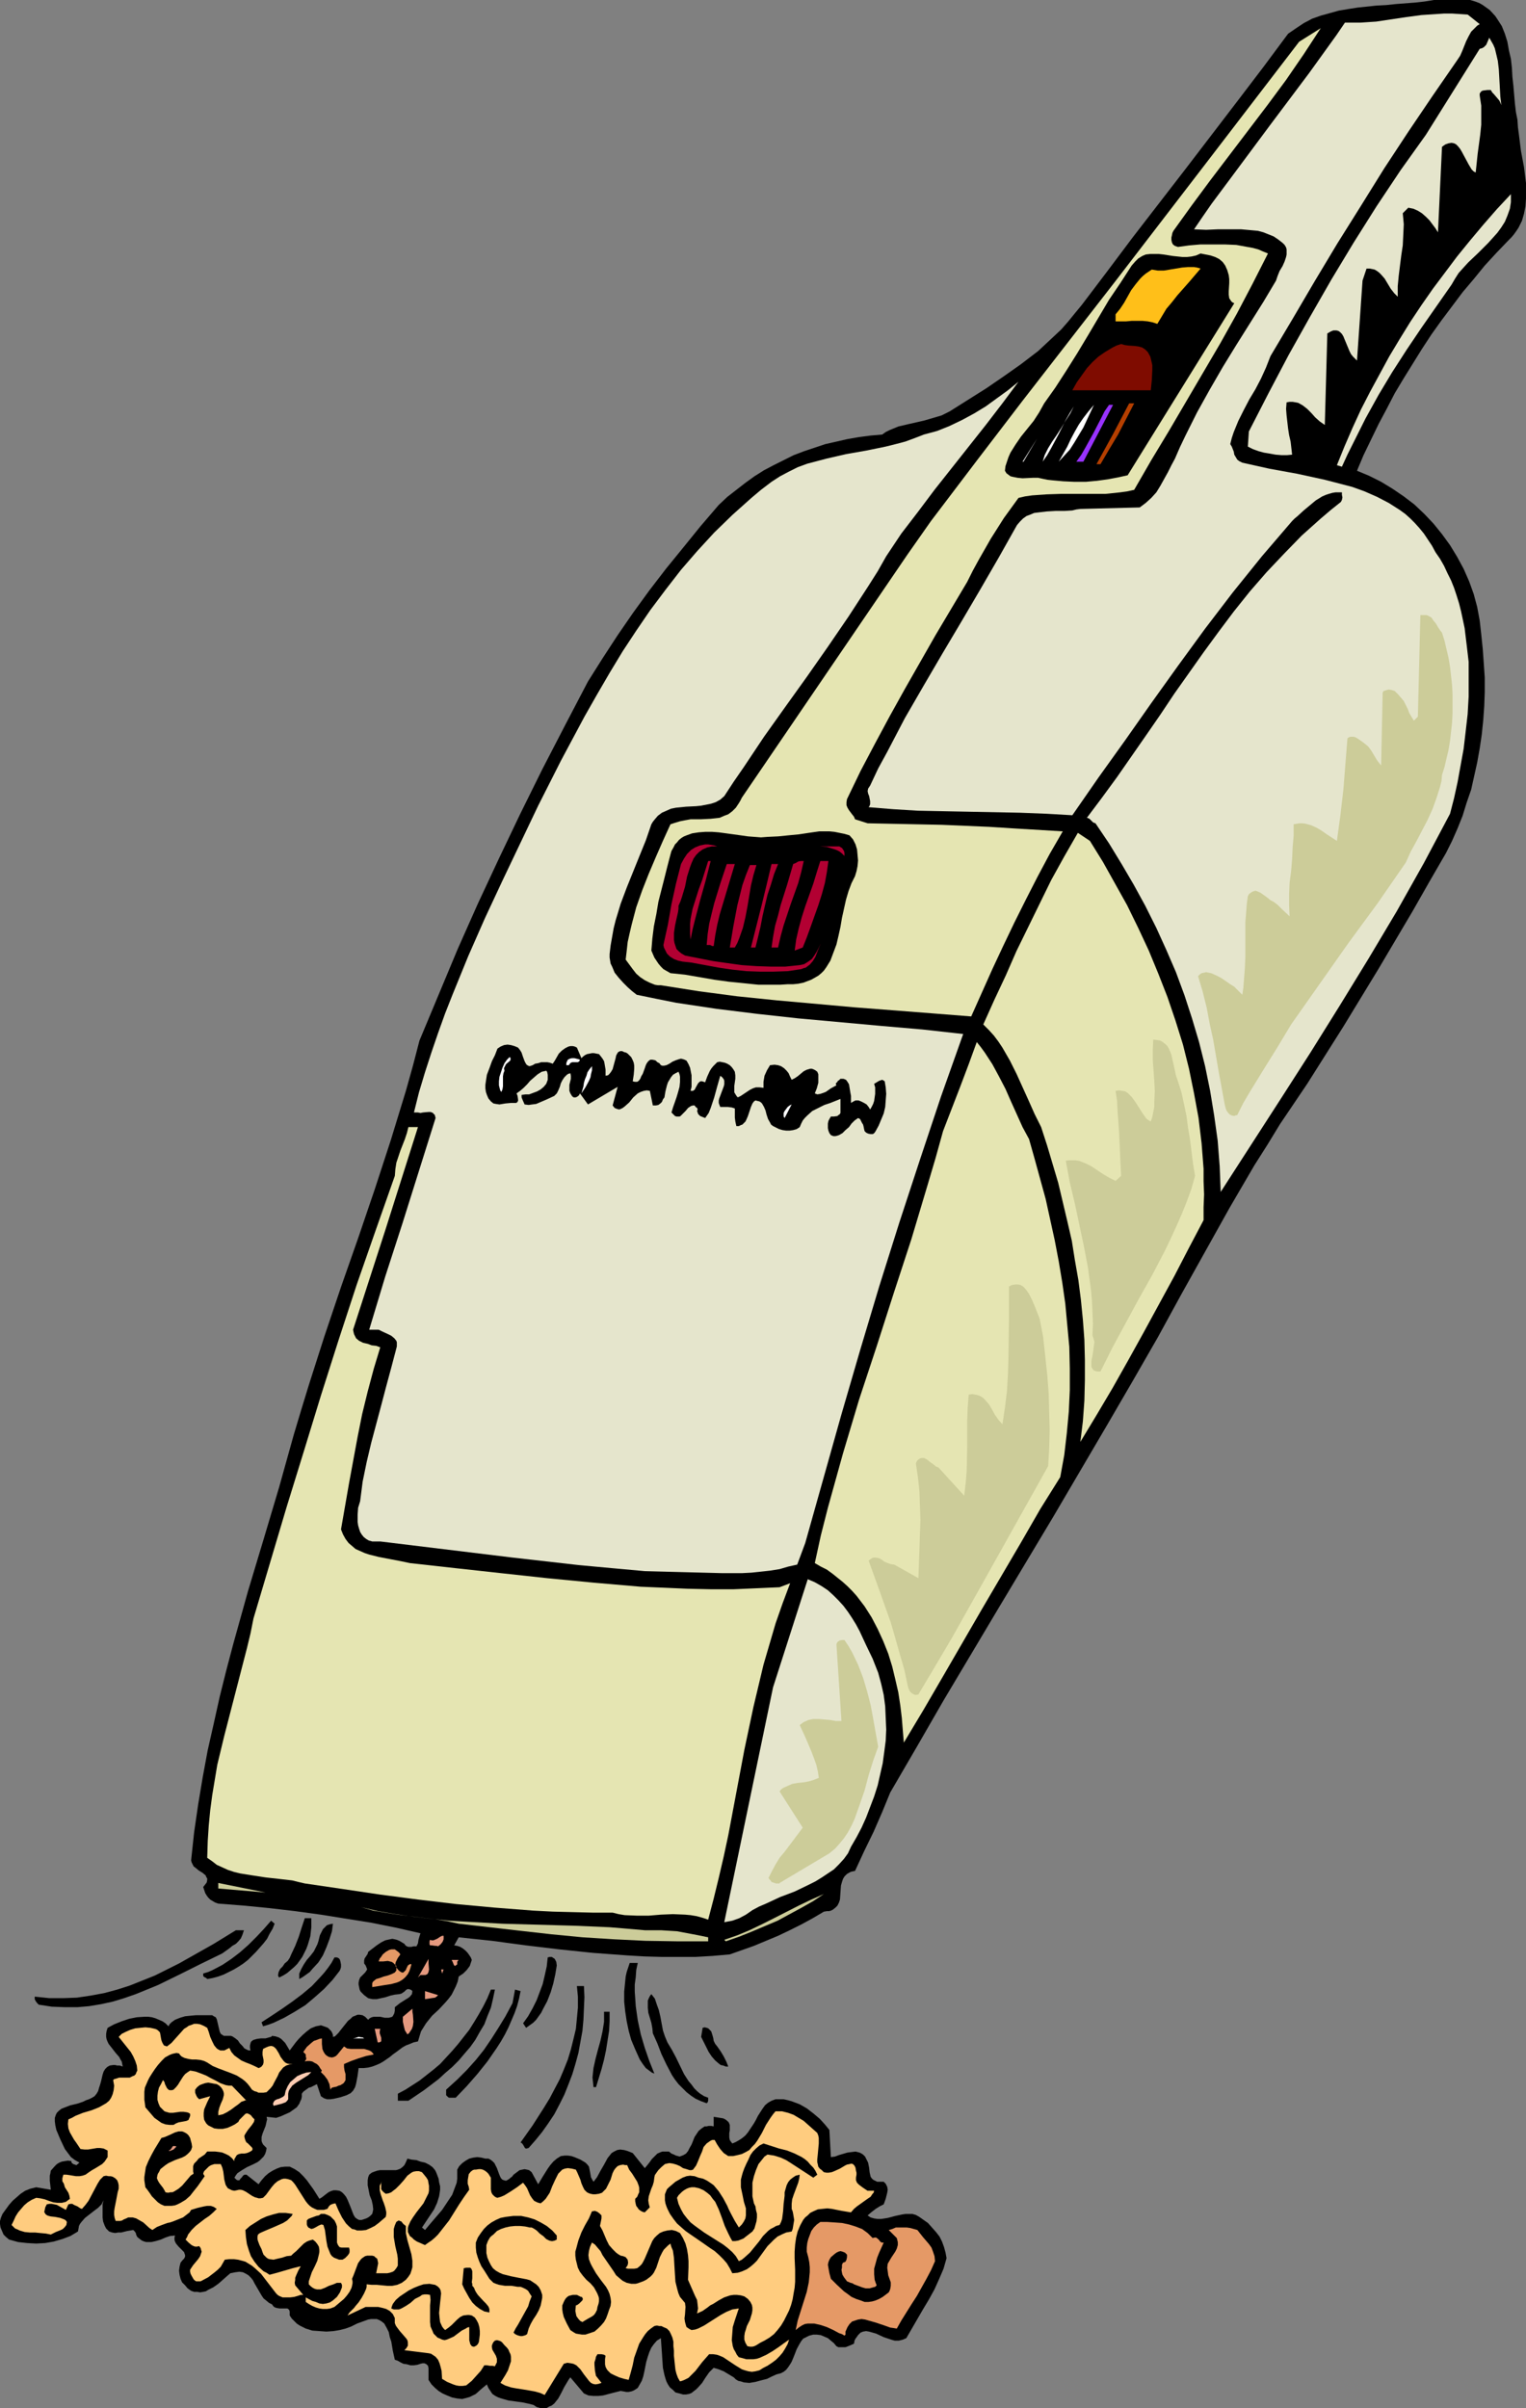 <?xml version="1.0" encoding="UTF-8" standalone="no"?>
<svg
   version="1.0"
   width="129.724mm"
   height="204.707mm"
   id="svg77"
   sodipodi:docname="Vacuum - Portable 3.wmf"
   xmlns:inkscape="http://www.inkscape.org/namespaces/inkscape"
   xmlns:sodipodi="http://sodipodi.sourceforge.net/DTD/sodipodi-0.dtd"
   xmlns="http://www.w3.org/2000/svg"
   xmlns:svg="http://www.w3.org/2000/svg">
  <rect width="100%" height="100%" fill="#808080" stroke="none"/>
  <sodipodi:namedview
     id="namedview77"
     pagecolor="#ffffff"
     bordercolor="#000000"
     borderopacity="0.25"
     inkscape:showpageshadow="2"
     inkscape:pageopacity="0.0"
     inkscape:pagecheckerboard="0"
     inkscape:deskcolor="#d1d1d1"
     inkscape:document-units="mm" />
  <defs
     id="defs1">
    <pattern
       id="WMFhbasepattern"
       patternUnits="userSpaceOnUse"
       width="6"
       height="6"
       x="0"
       y="0" />
  </defs>
  <path
     style="fill:#000000;fill-opacity:1;fill-rule:evenodd;stroke:none"
     d="m 472.356,0 1.616,0.485 1.293,0.485 1.131,0.646 1.131,0.808 1.131,0.808 1.778,1.939 0.646,0.97 1.454,2.262 0.97,2.424 0.808,2.585 0.485,2.747 0.646,2.747 0.323,2.909 0.162,2.909 0.323,2.909 0.485,5.656 0.323,2.747 0.485,2.424 0.162,2.424 0.323,2.424 0.646,5.171 0.97,5.171 0.646,5.171 v 2.585 2.424 l -0.162,2.424 -0.485,2.424 -0.646,2.262 -1.131,2.262 -0.646,0.97 -0.808,1.131 -0.808,0.97 -0.97,0.97 -3.878,4.04 -3.717,4.04 -3.555,4.363 -3.555,4.201 -3.394,4.525 -3.394,4.525 -3.232,4.525 -3.07,4.686 -2.909,4.686 -2.909,4.686 -2.909,4.848 -2.586,5.009 -2.586,4.848 -2.424,5.009 -2.424,5.009 -2.101,5.009 3.878,1.616 3.878,1.939 3.717,2.262 3.555,2.424 3.394,2.585 3.232,3.07 2.909,3.07 2.747,3.393 2.586,3.555 2.262,3.717 2.101,3.878 1.778,4.04 1.454,4.04 1.131,4.201 0.808,4.363 0.485,4.363 0.485,4.686 0.323,4.525 0.323,4.686 v 4.686 l -0.162,4.525 -0.323,4.525 -0.485,4.686 -0.646,4.363 -0.808,4.525 -0.97,4.363 -0.97,4.363 -1.454,4.201 -1.293,4.201 -1.616,4.04 -1.778,4.04 -1.939,3.878 -5.333,9.211 -5.333,9.372 -10.989,18.583 -11.312,18.583 -11.635,18.421 -4.363,6.464 -4.363,6.464 -4.04,6.625 -4.202,6.625 -7.918,13.574 -7.757,13.897 -7.757,13.897 -7.595,13.897 -8.08,14.058 -8.08,13.897 -17.453,29.733 -17.614,29.41 -17.614,29.571 -8.565,14.866 -8.565,14.705 -2.586,6.302 -2.747,6.302 -3.07,6.302 -2.909,6.302 -0.808,0.162 -0.646,0.162 -1.131,0.646 -0.808,0.808 -0.485,0.808 -0.323,0.97 -0.323,1.131 -0.162,2.262 -0.162,2.262 -0.323,0.97 -0.485,0.97 -0.646,0.646 -0.808,0.646 -0.646,0.323 -0.646,0.162 h -0.646 l -0.97,0.162 -3.555,2.101 -3.555,1.939 -3.878,1.939 -3.717,1.777 -3.878,1.616 -3.878,1.616 -7.757,2.747 -5.494,0.485 -5.494,0.323 h -5.494 -5.494 l -5.494,-0.162 -5.494,-0.323 -10.989,-0.808 -10.827,-1.131 -10.827,-1.293 -10.827,-1.454 -10.666,-1.131 -1.454,2.585 0.97,0.162 0.97,0.323 0.808,0.485 0.808,0.646 0.646,0.646 0.485,0.646 0.646,0.97 0.323,0.808 -0.323,0.97 -0.323,0.97 -0.485,0.646 -0.485,0.646 -1.131,1.131 -1.454,0.97 -0.323,1.616 -0.646,1.616 -0.646,1.293 -0.646,1.293 -0.97,1.293 -0.97,1.131 -2.101,2.262 -2.262,2.101 -1.939,2.424 -0.808,1.293 -0.808,1.293 -0.485,1.616 -0.485,1.616 -1.454,0.323 -1.131,0.485 -1.293,0.485 -1.131,0.646 -1.939,1.454 -1.131,0.808 -0.97,0.808 -2.101,1.454 -1.131,0.646 -1.131,0.485 -1.293,0.485 -1.293,0.323 -1.454,0.162 h -1.616 l -0.323,2.424 -0.485,2.585 -0.323,1.131 -0.646,1.131 -0.808,0.808 -0.646,0.323 -0.646,0.323 -1.939,0.646 -2.101,0.485 -1.131,0.162 h -1.131 l -0.97,-0.323 -0.97,-0.646 -1.293,-3.878 -1.293,0.646 -0.646,0.323 -0.646,0.162 -1.131,0.808 -0.646,0.485 -0.485,0.646 v 0.97 l -0.162,0.808 -0.323,0.646 -0.323,0.808 -0.808,1.131 -1.131,0.808 -1.131,0.808 -2.909,1.293 -1.454,0.485 -3.07,-0.323 0.162,0.808 -0.162,0.646 -0.323,1.454 -0.97,2.424 -0.323,1.131 v 1.293 l 0.162,0.485 0.323,0.646 0.485,0.485 0.646,0.646 -0.162,0.97 -0.323,0.97 -0.485,0.808 -1.293,1.293 -0.646,0.485 -1.616,0.808 -1.778,0.808 -1.616,0.97 -1.454,0.97 -0.485,0.646 -0.485,0.808 0.323,0.323 0.323,0.323 0.323,0.162 h 0.162 0.485 l 0.323,-0.485 0.485,-0.485 0.323,-0.485 0.485,-0.323 h 0.646 l 3.878,3.07 0.97,-1.293 1.131,-1.293 1.131,-0.97 1.293,-0.808 1.293,-0.646 1.293,-0.485 1.454,-0.162 h 1.454 l 1.616,0.808 1.454,0.97 1.293,1.293 1.131,1.293 2.101,2.909 1.939,3.07 0.808,-0.485 1.454,-1.131 0.646,-0.485 0.646,-0.323 0.97,-0.323 h 0.808 l 1.131,0.162 0.808,0.485 0.646,0.646 0.646,0.808 0.485,0.97 0.808,1.939 0.808,2.101 0.323,0.808 0.485,0.808 0.646,0.485 0.646,0.323 h 0.808 l 0.97,-0.323 0.485,-0.162 0.646,-0.323 0.646,-0.485 0.646,-0.646 0.162,-0.646 0.162,-0.808 -0.162,-1.454 -0.323,-1.454 -0.646,-1.616 -0.323,-1.616 -0.323,-1.616 v -0.808 -0.808 l 0.162,-0.97 0.323,-0.808 0.808,-0.646 0.808,-0.323 0.97,-0.323 0.808,-0.162 h 2.586 0.97 1.616 l 0.646,-0.162 0.808,-0.323 0.646,-0.485 0.646,-0.646 0.485,-0.97 0.485,-1.131 1.293,0.323 1.616,0.162 1.293,0.485 1.454,0.323 1.293,0.646 1.131,0.808 0.808,0.97 0.323,0.646 0.323,0.808 0.485,1.293 0.162,1.131 0.323,1.293 v 1.131 l -0.162,1.131 -0.162,0.97 -0.646,2.101 -0.97,2.101 -1.293,1.939 -1.293,1.939 -1.293,1.939 0.97,0.808 1.616,-1.939 1.939,-2.262 1.939,-2.262 1.616,-2.424 1.616,-2.424 0.485,-1.293 0.485,-1.293 0.485,-1.293 0.162,-1.293 v -1.454 -1.454 l 0.646,-1.131 0.97,-0.97 1.131,-0.808 1.131,-0.646 1.293,-0.323 1.293,-0.162 1.293,0.162 1.293,0.323 h 0.97 l 0.646,0.323 0.646,0.485 0.646,0.646 0.808,1.616 0.646,1.778 0.323,0.808 0.323,0.646 0.485,0.485 0.485,0.162 0.646,0.162 0.646,-0.323 0.485,-0.323 0.323,-0.323 0.485,-0.323 0.485,-0.646 0.646,-0.485 0.646,-0.485 0.646,-0.485 0.808,-0.162 0.808,-0.162 0.808,0.162 0.646,0.162 0.808,0.646 2.101,3.878 1.454,-2.424 1.616,-2.585 0.808,-1.131 0.97,-1.131 1.131,-0.97 1.293,-0.808 1.293,-0.162 h 0.97 l 1.131,0.162 0.97,0.323 1.939,0.808 1.616,0.97 0.646,0.646 0.485,0.646 0.162,0.808 0.162,0.808 0.323,1.778 0.323,0.646 0.485,0.808 0.646,-0.808 0.485,-0.646 1.131,-2.101 1.131,-1.939 1.131,-2.101 0.646,-0.808 0.646,-0.808 0.808,-0.485 0.97,-0.485 0.97,-0.162 1.293,0.162 1.131,0.323 1.616,0.646 3.878,4.848 0.808,-0.97 0.646,-0.808 0.808,-1.131 0.808,-0.808 0.97,-0.97 1.131,-0.485 0.485,-0.162 h 0.646 0.646 0.808 l 0.808,0.646 0.808,0.323 0.646,0.323 0.646,0.162 0.485,0.162 0.485,-0.162 0.808,-0.323 0.808,-0.485 0.646,-0.808 0.485,-0.97 0.646,-1.131 0.97,-2.424 0.646,-0.97 0.646,-0.97 0.97,-0.808 0.97,-0.646 h 0.646 l 0.646,-0.162 h 0.808 l 0.808,0.162 v -3.07 l 3.07,0.485 0.646,0.323 0.646,0.485 0.485,0.485 0.323,0.808 v 0.97 0.808 l -0.162,0.808 v 1.454 l 0.162,0.808 0.323,0.485 0.485,0.646 1.131,-0.485 1.131,-0.646 0.97,-0.646 0.97,-0.808 0.808,-0.97 0.646,-0.97 1.293,-1.939 0.646,-1.131 0.646,-1.293 1.454,-2.262 0.808,-1.131 0.97,-0.808 1.131,-0.646 1.293,-0.485 h 1.293 1.293 l 1.454,0.323 1.131,0.323 2.586,0.97 2.262,1.293 2.101,1.616 2.101,1.778 1.616,1.777 1.454,1.778 0.485,8.726 1.293,-0.162 1.293,-0.485 2.747,-0.808 1.293,-0.162 1.293,-0.162 1.293,0.323 0.646,0.323 0.485,0.323 0.646,0.646 0.323,0.646 0.646,1.293 0.323,1.616 0.162,1.454 0.323,1.454 0.323,0.485 0.485,0.485 0.646,0.323 0.646,0.323 h 0.97 1.131 l 0.323,0.323 0.323,0.323 0.485,0.97 0.162,0.97 -0.162,0.97 -0.485,1.939 -0.646,1.778 -1.293,0.646 -1.293,0.808 -1.454,1.131 -1.131,0.97 0.97,0.646 1.131,0.323 1.131,0.162 h 1.131 l 2.101,-0.323 2.424,-0.646 2.262,-0.485 1.131,-0.162 h 0.97 1.131 l 1.131,0.323 1.131,0.646 1.131,0.808 1.616,1.131 1.293,1.454 1.293,1.454 1.131,1.454 0.808,1.616 0.646,1.778 0.485,1.778 0.323,1.778 -0.97,3.393 -1.454,3.393 -1.454,3.232 -1.778,3.232 -1.939,3.232 -3.555,6.14 -1.778,3.07 -1.131,0.485 -1.293,0.323 h -1.293 l -1.131,-0.323 -2.424,-0.808 -2.424,-1.131 -1.131,-0.323 -1.131,-0.323 -0.97,-0.162 -0.97,0.162 -0.808,0.323 -0.808,0.808 -0.323,0.485 -0.485,0.646 -0.323,0.646 -0.162,0.97 -1.454,0.646 -1.293,0.485 h -0.808 -0.808 -0.646 l -0.646,-0.323 -0.808,-0.97 -0.97,-0.808 -0.97,-0.808 -1.131,-0.485 -1.131,-0.485 -1.293,-0.162 h -1.131 l -1.293,0.323 -0.97,0.485 -0.97,0.485 -0.646,0.808 -0.485,0.808 -0.97,1.778 -0.808,2.101 -0.808,1.939 -0.485,0.808 -0.646,0.97 -0.646,0.808 -0.808,0.646 -0.97,0.485 -1.293,0.323 -1.454,0.646 -1.616,0.808 -1.939,0.485 -1.778,0.485 -1.939,0.323 -1.778,-0.162 -0.97,-0.323 -0.808,-0.162 -0.808,-0.485 -0.646,-0.646 -1.616,-0.97 -1.616,-0.97 -1.616,-0.646 -1.616,-0.485 -1.454,1.454 -1.131,1.616 -1.131,1.778 -1.293,1.454 -0.646,0.646 -0.646,0.485 -0.808,0.646 -0.808,0.323 -0.97,0.162 h -0.97 l -1.131,-0.323 -1.293,-0.323 -0.808,-0.808 -0.97,-0.808 -0.646,-0.97 -0.485,-0.97 -0.323,-0.97 -0.323,-1.131 -0.485,-2.262 -0.162,-2.424 -0.162,-2.424 -0.162,-2.262 -0.162,-2.424 -1.293,0.808 -0.97,1.131 -0.808,1.131 -0.646,1.454 -0.485,1.454 -0.485,1.616 -0.646,3.232 -0.323,1.454 -0.485,1.454 -0.646,1.131 -0.646,1.131 -0.97,0.646 -0.646,0.323 -0.485,0.162 -0.808,0.162 h -0.808 l -0.808,-0.162 -0.97,-0.162 -1.293,0.323 -1.293,0.323 -3.07,0.808 -1.616,0.162 h -1.454 l -1.616,-0.162 -1.454,-0.646 -4.363,-5.171 -0.485,0.646 -0.485,0.808 -0.97,1.616 -0.97,1.939 -0.97,1.778 -1.293,1.616 -0.808,0.646 -0.808,0.323 -0.808,0.485 h -0.97 -1.131 l -1.131,-0.323 -0.97,-0.646 -1.131,-0.323 -2.262,-0.485 -2.262,-0.323 -2.424,-0.323 -2.262,-0.646 -0.97,-0.323 -0.97,-0.485 -0.97,-0.646 -0.646,-0.97 -0.646,-0.97 -0.485,-1.131 -1.939,1.616 -1.616,1.454 -0.97,0.485 -0.97,0.485 -1.131,0.323 -1.293,0.323 -1.616,-0.162 -1.616,-0.323 -1.616,-0.646 -1.454,-0.646 -1.293,-0.808 -1.131,-0.97 -1.131,-1.131 -0.97,-1.454 v -0.808 -0.97 -1.939 l -0.162,-0.808 -0.485,-0.485 -0.323,-0.162 -0.323,-0.162 h -0.646 l -0.646,0.162 -0.97,0.323 -1.131,0.162 h -1.131 l -1.131,-0.323 -1.131,-0.162 -0.97,-0.485 -0.808,-0.485 -0.97,-0.323 -0.646,-2.909 -0.485,-2.909 -0.485,-1.454 -0.323,-1.616 -0.646,-1.293 -0.808,-1.454 -0.808,-0.646 -0.808,-0.485 -0.808,-0.323 h -0.808 -0.97 l -0.97,0.162 -1.778,0.646 -1.778,0.646 -1.939,0.97 -1.778,0.646 -1.939,0.485 -1.939,0.323 -2.262,0.162 -2.262,-0.162 -2.262,-0.162 -2.101,-0.646 -1.939,-0.97 -0.97,-0.646 -0.808,-0.808 -0.808,-0.808 -0.646,-0.97 v -0.808 -0.485 l -0.162,-0.485 -0.323,-0.323 -0.323,-0.162 h -0.323 -2.101 l -0.97,-0.162 -0.485,-0.162 -0.323,-0.162 -0.323,-0.323 -0.323,-0.485 -0.97,-0.485 -0.97,-0.808 -0.808,-0.646 -0.646,-0.97 -1.131,-1.939 -1.131,-1.939 -0.485,-0.97 -0.646,-0.808 -0.808,-0.808 -0.808,-0.485 -0.97,-0.485 -1.131,-0.162 -1.293,0.162 -1.616,0.323 -1.131,0.97 -1.454,1.293 -1.293,1.131 -1.616,1.131 -1.616,0.808 -0.808,0.485 -0.808,0.162 -0.97,0.162 -0.97,-0.162 h -0.97 l -0.97,-0.323 -1.131,-0.808 -0.808,-0.97 -0.97,-0.97 -0.485,-1.131 -0.323,-1.293 -0.162,-1.293 0.162,-1.293 0.323,-1.293 0.646,-0.808 0.485,-0.485 0.323,-0.646 v -0.485 l -0.162,-0.485 -0.162,-0.485 -0.808,-0.808 -0.485,-0.485 -0.485,-0.485 -0.808,-0.97 -0.323,-0.646 -0.162,-0.485 v -0.808 l 0.162,-0.646 -1.616,0.162 -1.454,0.485 -1.454,0.646 -1.616,0.485 -1.454,0.323 h -0.808 -0.808 l -0.646,-0.162 -0.808,-0.323 -0.646,-0.485 -0.808,-0.646 -0.323,-0.646 -0.162,-0.646 -0.323,-0.485 -0.485,-0.485 -1.939,0.323 -1.939,0.485 h -0.97 l -0.97,0.162 -0.97,-0.162 -0.97,-0.323 -0.97,-0.97 -0.485,-0.97 -0.485,-1.293 -0.162,-1.293 v -1.454 -1.293 -1.454 l 0.323,-1.293 -0.323,0.646 -0.323,0.646 -1.131,1.131 -1.293,0.97 -1.454,1.131 -1.454,1.131 -1.131,1.293 -0.485,0.646 -0.323,0.646 -0.162,0.97 -0.162,0.808 -2.424,1.454 -2.586,0.97 -2.747,0.808 -2.747,0.485 -2.909,0.162 L 8.726,720.695 5.818,720.372 2.909,719.564 1.939,718.756 1.131,717.948 0.646,716.817 0.162,715.686 0,714.554 v -0.97 l 0.323,-1.131 0.485,-1.131 2.101,-2.909 1.131,-1.293 1.293,-1.131 1.293,-1.131 1.454,-0.97 1.616,-0.646 1.939,-0.485 4.686,0.808 -0.162,-1.454 -0.162,-1.454 v -1.616 l 0.162,-0.646 0.162,-0.97 1.293,-1.454 0.646,-0.646 0.808,-0.485 0.808,-0.323 0.97,-0.162 0.97,-0.162 1.131,0.162 v 0.323 l 0.162,0.323 0.485,0.323 0.485,0.162 0.485,0.162 0.97,-0.808 -1.454,-0.808 -1.293,-0.97 -0.97,-1.293 -0.97,-1.293 -1.454,-3.07 -1.293,-3.07 -0.323,-1.454 -0.162,-1.293 v -1.131 l 0.323,-0.97 0.323,-0.646 0.646,-0.646 0.808,-0.646 0.808,-0.323 2.101,-0.808 2.101,-0.485 1.939,-0.646 0.97,-0.485 0.97,-0.323 0.97,-0.485 0.808,-0.485 0.646,-0.808 0.485,-0.808 0.323,-1.131 0.323,-0.97 0.323,-1.131 0.485,-2.101 0.323,-0.97 0.485,-0.808 0.646,-0.646 0.808,-0.485 1.131,-0.162 h 0.646 l 0.646,0.162 h 0.808 l 0.97,0.323 -0.162,-0.808 -0.162,-0.808 -0.485,-0.808 -0.323,-0.646 -1.131,-1.293 -1.131,-1.454 -1.131,-1.454 -0.323,-0.646 -0.323,-0.808 -0.162,-0.808 v -0.97 l 0.162,-0.97 0.323,-0.97 2.101,-1.131 2.424,-0.97 2.424,-0.808 2.424,-0.485 2.424,-0.162 h 1.293 l 1.131,0.162 1.131,0.323 1.131,0.485 1.131,0.485 0.97,0.646 0.97,0.97 0.323,-0.646 0.646,-0.646 1.131,-0.808 1.616,-0.646 1.616,-0.485 1.616,-0.162 1.778,-0.162 h 3.394 0.97 0.97 l 0.485,0.323 0.646,0.323 0.323,0.646 0.162,0.646 0.646,2.747 0.162,0.646 0.323,0.646 0.485,0.323 0.485,0.323 h 0.646 1.131 0.485 l 0.485,0.162 0.97,0.646 0.808,0.646 0.646,0.97 0.808,0.808 0.646,0.808 0.97,0.485 0.485,0.162 h 0.485 l -0.162,-0.808 v -0.808 l 0.162,-0.646 0.162,-0.485 0.323,-0.323 0.485,-0.323 1.131,-0.323 1.293,-0.162 h 0.646 0.808 l 1.131,-0.323 0.646,-0.162 0.323,-0.323 1.131,0.162 0.97,0.323 0.808,0.485 0.646,0.646 0.646,0.646 0.485,0.808 0.97,1.616 1.939,-2.585 0.97,-1.131 1.293,-1.293 1.293,-1.131 1.293,-0.97 1.616,-0.646 1.616,-0.323 1.454,0.485 0.808,0.323 0.485,0.485 0.485,0.485 0.323,0.485 0.323,0.808 v 0.646 l 0.646,-0.162 0.485,-0.485 0.646,-0.646 0.485,-0.646 1.293,-1.616 1.293,-1.616 0.808,-0.646 0.646,-0.646 0.808,-0.323 0.808,-0.323 h 0.646 l 0.97,0.162 0.808,0.485 0.97,0.97 0.485,-0.485 0.646,-0.323 0.646,-0.162 h 0.808 1.293 l 1.454,0.323 h 1.293 l 0.646,-0.162 0.485,-0.162 0.323,-0.485 0.323,-0.646 0.162,-0.808 v -1.131 l 0.808,-0.646 0.808,-0.646 1.778,-1.131 0.808,-0.485 0.646,-0.485 0.646,-0.808 0.162,-0.97 -0.323,-0.323 -0.323,-0.162 -0.485,-0.162 h -0.485 l -0.485,0.323 -0.485,0.485 -0.485,0.323 -0.485,0.323 -0.646,0.162 -1.454,0.162 -1.454,0.323 -1.454,0.485 -1.454,0.323 -1.454,0.323 h -1.293 l -0.808,-0.162 -0.646,-0.162 -0.646,-0.485 -0.646,-0.485 -0.485,-0.485 -0.646,-0.646 -0.323,-0.646 -0.162,-0.808 -0.162,-0.808 v -0.646 l 0.162,-0.808 0.323,-0.808 0.323,-0.323 0.485,-0.485 0.485,-0.485 0.323,-0.323 0.323,-0.485 0.323,-0.485 -0.162,-0.485 -0.323,-0.808 -0.485,-0.646 v -0.485 -0.485 l 0.162,-0.646 0.646,-0.97 0.323,-0.485 0.162,-0.646 2.747,-2.101 1.454,-0.97 1.293,-0.646 1.454,-0.323 0.808,-0.162 0.808,0.162 0.646,0.162 0.808,0.323 0.808,0.485 0.808,0.485 0.323,0.485 0.485,0.323 0.485,0.162 h 0.97 l 0.646,-0.162 h 0.97 l 0.485,-0.97 0.162,-1.131 0.323,-1.131 0.323,-0.97 -7.757,-1.778 -8.08,-1.616 -8.08,-1.293 -8.08,-1.293 -8.242,-1.131 -8.242,-0.97 -8.242,-0.808 -8.242,-0.646 -0.97,-0.323 -0.808,-0.485 -0.808,-0.485 -0.646,-0.646 -0.485,-0.646 -0.485,-0.808 -0.323,-0.97 -0.323,-0.97 0.646,-0.808 0.485,-0.646 0.162,-0.808 v -0.485 l -0.323,-0.485 -0.162,-0.485 -0.97,-0.808 -1.293,-0.808 -0.97,-0.808 -0.646,-0.485 -0.323,-0.646 -0.323,-0.646 -0.162,-0.646 0.97,-9.049 1.293,-8.887 1.454,-8.726 1.616,-8.726 1.939,-8.564 1.939,-8.726 2.101,-8.403 2.262,-8.564 4.686,-16.805 5.01,-16.644 5.01,-16.805 4.686,-16.805 2.424,-8.08 2.424,-7.918 5.01,-15.674 5.333,-15.836 5.494,-15.674 5.333,-15.674 5.171,-15.836 2.424,-7.918 2.424,-7.918 2.262,-8.08 2.101,-8.08 6.141,-14.705 6.141,-14.705 6.464,-14.543 6.787,-14.543 6.787,-14.22 7.11,-14.382 7.272,-14.058 7.434,-14.22 4.686,-7.433 4.848,-7.433 5.01,-7.272 5.171,-7.11 5.333,-6.948 5.656,-6.948 5.494,-6.787 5.818,-6.787 2.747,-2.585 2.909,-2.262 2.909,-2.262 2.909,-2.101 3.07,-1.939 3.07,-1.616 3.232,-1.616 3.232,-1.616 3.394,-1.293 3.394,-1.131 3.394,-1.131 3.555,-0.808 3.555,-0.808 3.717,-0.646 3.717,-0.485 3.717,-0.323 1.131,-0.808 1.293,-0.646 2.747,-1.131 2.747,-0.646 5.656,-1.293 2.747,-0.808 2.747,-0.808 1.293,-0.646 1.293,-0.646 11.797,-7.433 5.656,-3.878 5.494,-3.878 5.494,-4.201 2.424,-2.262 2.424,-2.262 2.586,-2.424 2.262,-2.585 2.101,-2.585 2.262,-2.747 8.08,-10.665 8.242,-10.988 16.968,-21.976 8.403,-10.988 8.403,-10.988 8.242,-10.827 7.918,-10.665 2.586,-1.777 2.424,-1.616 2.747,-1.454 2.747,-0.97 2.909,-0.808 2.909,-0.808 2.909,-0.485 3.07,-0.485 6.141,-0.646 3.07,-0.162 3.07,-0.323 6.302,-0.485 2.909,-0.323 L 460.721,0 Z"
     id="path1" />
  <path
     style="fill:#e5e5cc;fill-opacity:1;fill-rule:evenodd;stroke:none"
     d="m 475.427,7.756 -0.808,0.485 -0.646,0.646 -1.293,1.293 -0.808,1.454 -0.808,1.616 -1.293,3.232 -0.646,1.454 -0.97,1.454 -7.918,11.473 -7.757,11.473 -7.757,11.796 -7.434,11.958 -7.595,12.119 -7.272,12.119 -7.11,12.119 -7.11,11.958 -1.454,3.717 -1.616,3.555 -1.778,3.393 -1.939,3.232 -1.778,3.393 -1.778,3.555 -1.454,3.555 -0.646,1.939 -0.485,1.939 0.485,0.808 0.323,0.808 0.323,0.808 0.162,0.97 0.485,0.808 0.485,0.808 0.646,0.485 0.97,0.485 4.363,0.97 4.363,0.97 8.888,1.616 8.888,1.939 4.363,1.131 4.363,1.131 4.04,1.454 4.04,1.777 3.717,1.939 1.778,1.131 1.778,1.131 1.778,1.293 1.616,1.454 1.454,1.454 1.454,1.616 1.454,1.778 1.293,1.939 1.293,1.939 1.131,2.101 1.454,2.101 1.293,2.262 1.131,2.424 1.131,2.262 0.97,2.424 0.808,2.424 0.808,2.585 0.646,2.585 1.131,5.332 0.646,5.332 0.646,5.494 v 5.656 5.494 l -0.323,5.656 -0.646,5.656 -0.646,5.494 -0.97,5.332 -0.97,5.332 -1.131,5.171 -1.293,5.009 -4.202,7.918 -4.202,7.918 -8.726,15.513 -9.05,15.19 -9.211,15.028 -9.373,15.028 -9.534,14.866 -9.696,15.028 -9.696,15.028 -0.323,-8.241 -0.646,-8.241 -1.131,-8.08 -1.293,-7.918 -1.616,-7.918 -1.939,-7.756 -2.262,-7.595 -2.424,-7.433 -2.747,-7.433 -3.07,-7.11 -3.232,-7.11 -3.555,-7.11 -3.717,-6.787 -3.878,-6.625 -4.04,-6.625 -4.363,-6.464 -0.485,-0.162 -0.323,-0.162 -0.485,-0.485 -0.646,-0.646 -0.323,-0.162 -0.485,-0.162 4.848,-6.464 4.848,-6.625 9.211,-13.25 4.686,-6.787 4.525,-6.787 9.373,-13.25 4.848,-6.625 4.848,-6.464 5.171,-6.464 5.333,-6.14 5.656,-5.979 5.656,-5.817 6.141,-5.494 3.232,-2.747 3.232,-2.585 0.162,-0.323 0.162,-0.323 0.162,-0.808 -0.162,-0.808 v -0.808 h -0.97 -1.131 l -0.97,0.162 -1.131,0.323 -0.97,0.323 -1.131,0.485 -2.101,1.293 -1.939,1.616 -1.939,1.616 -1.939,1.778 -0.97,0.808 -0.808,0.808 -4.848,5.656 -4.848,5.656 -4.686,5.817 -4.686,5.817 -8.888,11.635 -8.726,11.958 -8.565,11.958 -8.403,11.958 -8.565,11.958 -8.403,12.119 -8.403,-0.485 -8.403,-0.323 -16.483,-0.323 -8.242,-0.162 -8.08,-0.162 -7.918,-0.485 -7.918,-0.646 0.323,-0.485 0.162,-0.485 v -0.97 l -0.162,-0.808 -0.162,-0.808 -0.323,-0.808 -0.162,-0.808 0.162,-0.808 0.323,-0.485 0.323,-0.485 2.586,-5.494 2.909,-5.332 5.656,-10.827 5.979,-10.342 6.141,-10.503 6.141,-10.342 5.979,-10.18 5.979,-10.342 5.818,-10.342 0.97,-1.131 0.97,-0.97 1.131,-0.808 1.293,-0.485 1.131,-0.485 1.293,-0.162 2.747,-0.323 2.747,-0.162 h 2.909 l 2.586,-0.162 1.293,-0.323 1.293,-0.162 19.069,-0.485 1.939,-1.454 1.778,-1.616 1.616,-1.778 1.293,-2.101 2.424,-4.363 1.131,-2.262 1.131,-2.101 1.616,-3.717 1.778,-3.717 3.717,-7.433 4.04,-7.272 4.202,-7.272 4.363,-7.11 4.363,-6.948 4.363,-6.948 4.04,-6.787 0.485,-1.454 0.646,-1.616 0.97,-1.616 0.646,-1.454 0.485,-1.454 0.162,-0.808 v -0.808 -0.808 l -0.162,-0.646 -0.485,-0.808 -0.646,-0.646 -1.454,-1.131 -1.454,-0.97 -1.616,-0.646 -1.616,-0.646 -1.778,-0.485 -1.778,-0.162 -3.555,-0.323 h -3.717 -3.878 l -3.717,0.162 -3.878,-0.162 2.747,-4.04 2.909,-4.201 6.141,-8.241 12.605,-16.967 6.302,-8.403 6.302,-8.403 5.818,-8.08 2.909,-4.04 2.747,-4.04 h 2.586 2.424 l 5.01,-0.323 9.696,-1.454 4.848,-0.646 4.848,-0.323 2.424,-0.162 h 2.586 l 2.586,0.162 2.424,0.162 z"
     id="path2" />
  <path
     style="fill:#e5e5b2;fill-opacity:1;fill-rule:evenodd;stroke:none"
     d="m 377.012,74.17 -0.323,0.646 -0.162,0.808 -0.162,0.646 v 0.808 l 0.162,0.808 0.323,0.646 0.646,0.485 0.97,0.323 3.555,-0.485 3.717,-0.323 h 3.878 3.878 l 3.717,0.162 3.555,0.646 1.778,0.323 1.778,0.485 1.454,0.646 1.616,0.646 -5.01,9.857 -5.01,9.534 -5.333,9.534 -10.989,18.745 -5.494,9.372 -5.656,9.372 -5.494,9.534 -2.262,0.485 -2.262,0.323 -4.686,0.485 h -4.848 -4.686 -4.686 l -4.848,0.162 -4.525,0.323 -2.262,0.323 -2.101,0.485 -4.686,6.464 -4.202,6.625 -3.878,6.787 -1.939,3.555 -1.778,3.555 -10.181,17.129 -9.858,17.29 -4.848,8.726 -4.686,8.726 -4.686,8.887 -4.363,9.049 -0.162,0.97 v 0.97 l 0.323,0.808 0.485,0.808 0.97,1.293 0.646,0.808 0.323,0.808 4.04,1.293 8.08,0.162 7.918,0.162 7.757,0.162 7.595,0.323 7.595,0.323 7.595,0.485 8.08,0.485 8.08,0.485 -4.202,7.272 -3.878,7.272 -3.717,7.272 -3.717,7.433 -3.555,7.433 -3.555,7.595 -6.787,15.19 -12.282,-0.97 -12.443,-0.97 -12.605,-0.97 -12.605,-1.131 -12.605,-1.131 -12.605,-1.293 -12.282,-1.616 -12.282,-1.939 h -0.97 l -0.97,-0.162 -1.616,-0.646 -1.616,-0.808 -1.454,-0.97 -1.293,-1.131 -1.131,-1.454 -2.262,-3.07 0.323,-2.747 0.323,-2.909 0.646,-2.909 0.646,-2.747 1.454,-5.494 1.939,-5.494 2.101,-5.332 2.262,-5.332 2.262,-5.171 2.424,-5.332 1.454,-0.485 1.616,-0.485 1.616,-0.323 1.778,-0.323 h 3.232 l 3.232,-0.162 1.454,-0.162 1.454,-0.162 1.454,-0.646 1.293,-0.485 1.293,-0.97 1.131,-1.131 0.97,-1.454 0.485,-0.808 0.485,-0.97 15.19,-22.3 15.19,-22.3 15.19,-22.3 7.595,-11.15 7.595,-10.827 14.706,-19.391 14.706,-19.229 29.734,-38.297 29.411,-38.297 14.867,-19.391 14.867,-19.391 6.949,-4.363 -5.494,8.403 -5.656,8.241 -5.979,8.08 -6.141,8.08 -6.141,8.08 -6.141,8.08 -5.979,8.08 z"
     id="path3" />
  <path
     style="fill:#e5e5cc;fill-opacity:1;fill-rule:evenodd;stroke:none"
     d="m 482.375,33.772 -0.323,-0.808 -0.323,-0.646 -0.808,-0.97 -0.97,-1.131 -0.485,-0.485 -0.485,-0.808 h -1.131 l -1.293,0.162 -0.485,0.162 -0.323,0.323 -0.323,0.485 v 0.646 l 0.485,3.232 v 3.07 3.07 l -0.323,3.232 -0.808,5.979 -0.323,3.07 -0.323,3.07 -0.646,-0.323 -0.646,-0.646 -0.485,-0.808 -0.485,-0.808 -2.262,-4.201 -0.485,-0.808 -0.646,-0.808 -0.646,-0.646 -0.646,-0.323 -0.808,-0.162 -0.97,0.162 -0.97,0.323 -0.485,0.323 -0.646,0.485 -1.293,27.47 -0.808,-1.293 -0.97,-1.293 -0.97,-1.293 -1.131,-1.131 -1.293,-1.131 -1.293,-0.808 -1.454,-0.646 -0.808,-0.162 -0.808,-0.162 -1.778,1.777 0.323,3.555 -0.162,3.393 -0.162,3.393 -0.485,3.232 -0.808,6.464 -0.323,3.393 v 3.393 l -1.131,-1.131 -1.131,-1.454 -0.97,-1.616 -0.97,-1.616 -1.131,-1.293 -0.646,-0.646 -0.646,-0.485 -0.808,-0.485 -0.808,-0.162 -0.808,-0.162 h -0.97 l -1.293,3.878 -1.778,25.693 -0.646,-0.646 -0.646,-0.646 -0.646,-0.808 -0.485,-0.97 -0.808,-1.939 -0.808,-1.939 -0.323,-0.808 -0.485,-0.808 -0.646,-0.646 -0.485,-0.323 -0.646,-0.162 h -0.97 l -0.808,0.323 -1.131,0.646 -0.808,29.41 -1.616,-1.131 -1.454,-1.293 -1.293,-1.454 -1.293,-1.293 -1.454,-1.131 -1.454,-0.808 -0.808,-0.162 -0.97,-0.162 h -0.97 l -0.97,0.162 -0.162,2.101 0.162,2.101 0.485,4.201 0.323,2.101 0.485,2.101 0.485,4.201 -1.616,0.162 h -1.778 l -1.939,-0.162 -1.778,-0.323 -1.939,-0.323 -1.778,-0.485 -1.778,-0.646 -1.616,-0.808 0.323,-4.848 6.302,-12.281 6.464,-12.281 6.787,-12.119 6.949,-12.119 7.11,-11.796 7.434,-11.796 7.757,-11.635 8.08,-11.311 17.291,-27.632 0.646,-0.162 0.646,-0.323 0.323,-0.323 0.485,-0.485 0.485,-1.131 0.485,-1.131 0.646,1.131 0.646,1.131 0.485,1.131 0.323,1.293 0.646,2.747 0.323,2.747 0.162,2.909 0.162,2.909 0.162,2.909 z"
     id="path4" />
  <path
     style="fill:#e5e5cc;fill-opacity:1;fill-rule:evenodd;stroke:none"
     d="m 466.377,91.46 -4.848,6.948 -4.848,6.948 -4.686,6.948 -4.686,7.272 -4.363,7.272 -4.202,7.595 -3.878,7.756 -1.939,3.878 -1.778,3.878 -1.616,-0.485 2.424,-5.979 2.586,-5.979 2.747,-5.979 2.909,-5.656 3.07,-5.656 3.07,-5.656 3.394,-5.656 3.394,-5.494 3.555,-5.332 3.717,-5.332 3.878,-5.171 3.878,-5.171 4.202,-5.171 4.202,-5.009 4.363,-5.009 4.525,-4.848 v 2.585 l -0.323,2.101 -0.808,2.262 -0.808,1.939 -1.131,1.777 -1.293,1.777 -1.454,1.616 -1.454,1.616 -3.232,3.232 -3.232,3.07 -1.616,1.777 -1.454,1.616 -1.131,1.777 z"
     id="path5" />
  <path
     style="fill:#000000;fill-opacity:1;fill-rule:evenodd;stroke:none"
     d="m 394.788,88.39 0.162,1.293 v 1.293 l -0.162,2.585 v 1.131 l 0.162,1.131 0.646,0.97 0.323,0.323 0.646,0.323 -34.259,55.264 -1.454,0.323 -1.454,0.323 -3.394,0.646 -3.555,0.485 -3.555,0.323 h -3.717 l -3.555,-0.162 -3.555,-0.323 -1.454,-0.162 -1.616,-0.323 -1.454,-0.323 h -1.616 l -3.394,0.162 -1.616,-0.162 -1.616,-0.323 -0.646,-0.162 -0.646,-0.485 -0.646,-0.485 -0.485,-0.808 0.162,-1.454 0.485,-1.454 0.485,-1.454 0.646,-1.454 1.616,-2.585 1.778,-2.585 4.04,-5.009 1.778,-2.747 0.808,-1.454 0.808,-1.454 3.555,-5.009 3.555,-5.494 3.555,-5.656 3.394,-5.656 6.787,-11.473 3.717,-5.494 3.555,-5.494 1.131,-1.293 0.97,-0.97 1.293,-0.808 1.131,-0.485 1.454,-0.162 h 1.293 1.454 l 1.454,0.162 3.07,0.485 3.07,0.323 h 1.454 l 1.454,-0.162 1.454,-0.323 1.454,-0.646 1.616,0.323 1.616,0.323 1.454,0.485 1.293,0.646 1.131,0.97 0.808,1.131 0.646,1.454 z"
     id="path6" />
  <path
     style="fill:#ffbf19;fill-opacity:1;fill-rule:evenodd;stroke:none"
     d="m 385.739,86.289 -3.717,4.363 -3.717,4.201 -1.778,2.262 -1.778,2.101 -1.454,2.424 -1.454,2.424 -1.454,-0.485 -1.616,-0.323 -1.616,-0.162 h -3.555 l -1.778,0.162 h -3.394 v -2.262 l 1.454,-1.777 1.293,-1.939 2.262,-4.04 1.454,-1.939 1.454,-1.777 0.808,-0.808 0.97,-0.808 0.97,-0.646 0.97,-0.646 1.939,0.323 h 1.939 l 1.939,-0.323 1.939,-0.323 1.939,-0.323 1.939,-0.162 h 1.939 l 0.97,0.162 z"
     id="path7" />
  <path
     style="fill:#7f0c00;fill-opacity:1;fill-rule:evenodd;stroke:none"
     d="m 368.771,113.114 0.808,1.454 0.323,1.293 0.323,1.454 v 1.616 l -0.162,3.232 -0.323,3.232 h -25.21 l 1.454,-2.585 1.616,-2.262 1.616,-2.262 1.778,-1.939 1.939,-1.778 2.101,-1.454 2.424,-1.454 1.293,-0.646 1.454,-0.485 1.131,0.323 1.131,0.162 2.262,0.162 1.131,0.162 1.131,0.323 0.97,0.646 z"
     id="path8" />
  <path
     style="fill:#e5e5cc;fill-opacity:1;fill-rule:evenodd;stroke:none"
     d="m 284.739,178.719 -2.747,4.848 -3.07,4.848 -6.302,9.695 -6.626,9.695 -6.787,9.695 -6.949,9.695 -6.787,9.534 -6.464,9.695 -3.232,4.686 -3.07,4.686 -1.293,1.131 -1.454,0.808 -1.454,0.485 -1.616,0.323 -1.616,0.323 -1.616,0.162 -3.232,0.162 -3.232,0.323 -1.616,0.323 -1.454,0.646 -1.454,0.646 -1.293,0.97 -0.97,1.131 -0.646,0.808 -0.485,0.808 -1.778,5.171 -2.101,5.171 -4.04,10.019 -1.939,5.171 -1.616,5.332 -0.646,2.585 -0.485,2.747 -0.485,2.747 -0.323,2.747 v 1.131 l 0.162,0.97 0.162,0.97 0.485,0.97 0.808,1.939 1.293,1.616 1.454,1.616 1.454,1.454 1.454,1.293 1.454,1.131 6.302,1.293 6.464,1.293 6.464,0.97 6.464,0.97 13.09,1.616 13.251,1.454 26.664,2.424 13.09,1.131 13.09,1.454 -7.11,20.037 -6.787,20.36 -6.626,20.199 -6.464,20.522 -6.141,20.522 -5.979,20.522 -5.818,20.684 -5.818,20.684 -2.586,6.948 -2.909,0.646 -2.747,0.808 -3.07,0.485 -2.909,0.323 -3.07,0.323 -3.07,0.162 h -6.302 l -12.605,-0.323 -6.141,-0.162 -6.141,-0.162 -10.666,-0.97 -10.504,-0.97 -21.331,-2.424 -42.501,-5.171 h -1.293 -1.293 l -1.131,-0.323 -0.808,-0.485 -0.808,-0.646 -0.646,-0.808 -0.485,-0.808 -0.323,-0.97 -0.323,-1.131 -0.162,-1.131 v -2.262 l 0.162,-2.262 0.646,-2.101 0.808,-6.302 1.293,-6.302 1.454,-6.14 3.232,-12.119 1.616,-6.14 1.616,-5.979 1.616,-6.14 0.162,-0.646 v -0.646 -0.646 l -0.162,-0.485 -0.646,-0.808 -0.97,-0.808 -0.97,-0.485 -2.101,-0.97 -0.97,-0.485 h -3.07 l 5.171,-17.129 5.494,-16.967 5.333,-16.967 5.333,-16.967 -0.162,-0.646 -0.162,-0.485 -0.323,-0.162 -0.162,-0.323 -0.808,-0.323 h -0.646 l -1.778,0.162 -0.808,0.162 -0.808,-0.162 h -1.293 l 1.616,-6.464 1.939,-6.464 2.101,-6.464 2.101,-6.14 2.262,-6.302 2.424,-6.14 5.01,-12.281 5.333,-12.119 5.656,-12.119 11.474,-24.077 7.272,-14.382 7.595,-14.22 4.04,-7.11 4.04,-6.948 4.202,-6.948 4.363,-6.625 4.525,-6.625 4.848,-6.464 5.01,-6.464 5.171,-5.979 5.494,-5.979 5.818,-5.656 3.07,-2.747 3.07,-2.747 3.07,-2.585 3.394,-2.585 2.747,-1.778 2.747,-1.454 2.909,-1.454 3.07,-1.131 3.07,-0.808 3.07,-0.808 6.302,-1.454 6.464,-1.131 6.302,-1.293 3.232,-0.808 3.07,-0.808 3.07,-1.131 2.909,-1.131 4.202,-1.131 4.04,-1.616 4.04,-1.939 3.878,-2.101 3.717,-2.262 3.555,-2.585 3.555,-2.585 3.394,-2.747 -5.171,6.948 -5.333,6.948 -10.989,13.897 -5.494,6.948 -5.333,7.11 -5.333,6.948 z"
     id="path9" />
  <path
     style="fill:#b53f00;fill-opacity:1;fill-rule:evenodd;stroke:none"
     d="m 364.408,129.596 -2.586,5.009 -2.586,5.009 -2.909,4.848 -2.747,4.686 h -1.293 l 5.333,-9.695 5.171,-9.857 z"
     id="path10" />
  <path
     style="fill:#ffffff;fill-opacity:1;fill-rule:evenodd;stroke:none"
     d="m 351.48,130.081 -1.131,2.424 -1.131,2.424 -1.131,2.424 -1.454,2.424 -1.454,2.424 -1.454,2.262 -1.778,1.939 -1.778,1.939 2.747,-4.848 1.131,-2.424 1.293,-2.424 1.293,-2.262 1.454,-2.101 1.616,-2.101 z"
     id="path11" />
  <path
     style="fill:#9932ff;fill-opacity:1;fill-rule:evenodd;stroke:none"
     d="m 348.086,148.34 h -2.262 l 1.616,-2.262 1.293,-2.262 2.586,-4.686 2.424,-4.686 1.131,-2.262 1.454,-2.101 h 1.293 z"
     id="path12" />
  <path
     style="fill:#ffffff;fill-opacity:1;fill-rule:evenodd;stroke:none"
     d="m 369.74,130.081 -2.262,3.878 z"
     id="path13" />
  <path
     style="fill:#ffffff;fill-opacity:1;fill-rule:evenodd;stroke:none"
     d="m 334.996,148.34 0.646,-2.101 1.131,-2.262 1.293,-2.101 1.454,-2.101 1.454,-2.262 1.454,-2.424 1.454,-2.262 1.131,-2.262 -1.293,2.101 -1.293,2.262 -2.262,4.525 -2.424,4.525 -1.293,2.262 z"
     id="path14" />
  <path
     style="fill:#ffffff;fill-opacity:1;fill-rule:evenodd;stroke:none"
     d="m 328.532,148.34 4.686,-7.433 -4.363,7.433 z"
     id="path15" />
  <path
     style="fill:#cccc99;fill-opacity:1;fill-rule:evenodd;stroke:none"
     d="m 463.307,203.281 0.808,2.585 0.646,2.747 0.646,2.747 0.485,2.909 0.323,2.909 0.323,2.909 0.162,3.07 v 3.07 2.909 l -0.162,3.07 -0.323,2.909 -0.323,2.909 -0.485,2.909 -0.646,2.747 -0.646,2.747 -0.808,2.585 -0.162,1.939 -0.485,1.939 -1.131,3.555 -1.293,3.555 -1.616,3.555 -3.555,6.787 -1.778,3.232 -1.616,3.555 -9.05,13.089 -9.373,12.766 -9.211,13.089 -9.211,13.089 -4.363,7.272 -4.525,7.272 -4.363,7.11 -2.101,3.555 -1.939,3.878 -0.646,0.162 -0.323,0.162 -0.808,-0.162 -0.646,-0.323 -0.485,-0.485 -0.485,-0.646 -0.323,-0.808 -0.323,-1.293 -1.939,-10.503 -1.778,-10.342 -1.131,-5.171 -0.97,-5.171 -1.293,-5.171 -1.454,-4.848 0.646,-0.646 0.485,-0.323 0.808,-0.162 0.646,-0.162 0.808,0.162 0.808,0.162 1.454,0.646 1.616,0.808 1.454,0.97 1.616,1.131 1.293,0.808 2.586,2.585 0.323,-2.262 0.162,-2.101 0.323,-4.04 0.162,-3.717 v -7.433 -3.717 l 0.323,-4.04 0.162,-2.101 0.323,-2.262 0.323,-0.646 0.646,-0.485 0.485,-0.323 0.485,-0.162 0.485,-0.162 0.485,0.162 1.131,0.485 1.131,0.808 1.131,0.808 0.97,0.808 0.97,0.485 1.293,0.97 1.293,1.293 2.586,2.424 -0.162,-3.555 v -3.555 l 0.162,-3.717 0.485,-3.717 0.323,-3.878 0.162,-3.717 0.323,-3.717 v -3.717 l 0.97,-0.162 0.97,-0.162 h 0.97 l 0.97,0.162 1.778,0.485 1.778,0.808 1.616,0.97 1.616,1.131 3.232,2.101 1.131,-8.241 0.97,-8.403 0.646,-8.241 0.646,-8.08 0.485,-0.323 0.485,-0.162 h 0.97 l 0.646,0.162 0.808,0.485 1.616,1.131 1.616,1.293 0.485,0.646 0.485,0.646 0.97,1.616 0.97,1.616 0.646,0.808 0.646,0.808 0.485,-23.431 0.323,-0.485 0.485,-0.162 1.131,-0.323 0.97,0.162 0.97,0.323 1.131,1.131 0.97,1.131 0.808,0.97 1.293,2.585 0.485,1.293 1.454,2.424 1.293,-1.293 0.808,-32.641 h 0.808 0.485 0.646 l 0.485,0.162 1.131,0.646 0.646,0.97 0.808,0.97 0.646,1.131 0.646,0.97 z"
     id="path16" />
  <path
     style="fill:#000000;fill-opacity:1;fill-rule:evenodd;stroke:none"
     d="m 272.942,268.402 1.131,1.293 0.808,1.616 0.485,1.616 0.162,1.777 0.162,1.778 -0.162,1.778 -0.323,1.616 -0.485,1.616 -1.131,2.262 -0.97,2.585 -0.808,2.747 -0.646,2.909 -0.646,2.909 -0.485,2.909 -0.646,2.909 -0.646,2.747 -0.97,2.585 -0.97,2.585 -1.293,2.101 -0.808,1.131 -0.808,0.808 -0.97,0.808 -1.131,0.646 -1.131,0.646 -1.293,0.485 -1.293,0.485 -1.616,0.323 -1.616,0.162 h -1.778 l -2.424,0.162 h -2.262 -4.686 l -4.686,-0.485 -4.848,-0.485 -4.686,-0.646 -4.686,-0.808 -4.686,-0.808 -4.686,-0.485 -1.131,-0.646 -1.131,-0.646 -0.808,-0.808 -0.808,-0.97 -0.646,-0.97 -0.646,-0.97 -0.485,-1.131 -0.485,-1.131 0.323,-3.878 0.485,-3.878 0.808,-4.04 0.646,-3.878 1.939,-7.595 0.97,-3.878 0.97,-3.717 0.323,-1.131 0.646,-1.131 0.485,-0.97 0.646,-0.646 0.646,-0.808 0.808,-0.646 0.808,-0.485 0.808,-0.323 1.778,-0.646 2.101,-0.323 2.101,-0.162 h 2.262 l 2.101,0.162 2.424,0.323 4.686,0.646 2.262,0.323 2.101,0.162 2.101,0.162 2.101,-0.162 3.394,-0.162 3.232,-0.323 3.394,-0.323 3.232,-0.485 3.394,-0.485 h 3.232 l 1.616,0.162 1.616,0.323 1.616,0.323 z"
     id="path17" />
  <path
     style="fill:#e5e5b2;fill-opacity:1;fill-rule:evenodd;stroke:none"
     d="m 350.187,270.18 4.202,6.787 3.878,6.948 3.878,6.948 3.555,7.272 3.394,7.272 3.07,7.433 2.909,7.433 2.586,7.595 2.424,7.756 1.939,7.756 1.616,7.918 1.454,7.918 0.97,8.08 0.646,8.241 v 4.04 l 0.162,4.201 -0.162,4.04 v 4.201 l -4.686,8.887 -4.686,9.049 -9.858,18.098 -5.01,9.049 -5.01,8.887 -5.171,8.726 -5.171,8.564 0.808,-6.625 0.485,-6.625 0.162,-6.625 v -6.464 l -0.162,-6.464 -0.485,-6.464 -0.646,-6.464 -0.808,-6.302 -1.131,-6.464 -0.97,-6.14 -1.454,-6.302 -1.454,-6.14 -1.454,-6.14 -1.778,-5.979 -1.778,-5.979 -1.939,-5.979 -2.101,-4.201 -1.939,-4.363 -3.878,-8.564 -2.101,-4.201 -2.424,-4.201 -1.293,-1.939 -1.454,-1.939 -1.616,-1.778 -1.778,-1.778 3.555,-7.918 3.717,-7.918 3.394,-7.756 3.717,-7.595 3.717,-7.595 3.717,-7.595 4.202,-7.595 4.363,-7.595 z"
     id="path18" />
  <path
     style="fill:#b20032;fill-opacity:1;fill-rule:evenodd;stroke:none"
     d="m 230.441,271.957 h -1.778 l -1.454,0.323 -1.454,0.646 -1.131,0.808 -0.97,0.97 -0.808,1.131 -0.646,1.454 -0.485,1.293 -0.97,3.07 -0.323,1.616 -0.323,1.616 -0.97,3.232 -0.485,1.454 -0.646,1.454 v 0.97 l -0.162,1.131 -0.485,2.101 -0.485,2.262 -0.323,2.262 v 1.131 1.131 l 0.162,0.97 0.323,0.97 0.323,0.97 0.808,0.808 0.808,0.646 1.131,0.646 9.05,1.778 4.525,0.646 4.686,0.646 4.686,0.323 4.686,0.162 h 4.525 l 4.686,-0.485 0.808,-0.162 0.646,-0.162 1.293,-0.808 1.131,-0.808 0.808,-1.131 0.808,-1.293 0.646,-1.293 1.293,-2.585 -0.646,1.293 -0.646,1.454 -1.131,2.909 -0.808,1.293 -0.97,1.131 -1.293,0.97 -0.646,0.162 -0.808,0.323 -4.363,0.646 -4.525,0.162 h -4.363 l -4.363,-0.162 -4.525,-0.485 -4.363,-0.646 -8.726,-1.616 -1.454,-0.162 -1.454,-0.162 -1.454,-0.323 -1.293,-0.485 -1.293,-0.808 -0.97,-0.97 -0.323,-0.646 -0.323,-0.646 -0.323,-0.646 -0.162,-0.808 1.454,-6.625 1.131,-6.464 1.454,-6.625 1.616,-6.302 0.97,-1.778 0.97,-1.454 1.293,-1.293 1.293,-0.808 1.616,-0.646 1.616,-0.323 h 0.97 l 0.97,0.162 0.97,0.162 z"
     id="path19" />
  <path
     style="fill:#b20032;fill-opacity:1;fill-rule:evenodd;stroke:none"
     d="m 271.326,275.027 -0.808,-0.808 -0.808,-0.646 -0.97,-0.485 -0.97,-0.323 -2.101,-0.646 -2.101,-0.162 h 1.131 1.293 2.586 1.131 l 0.485,0.323 0.323,0.162 0.323,0.485 0.323,0.485 0.162,0.646 z"
     id="path20" />
  <path
     style="fill:#ffffff;fill-opacity:1;fill-rule:evenodd;stroke:none"
     d="M 232.704,272.765 243.531,273.25 Z"
     id="path21" />
  <path
     style="fill:#b20032;fill-opacity:1;fill-rule:evenodd;stroke:none"
     d="m 228.341,276.643 -1.616,6.302 -1.778,6.302 -1.616,6.14 -0.808,3.232 -0.646,3.232 -0.162,-1.777 v -1.616 -1.616 l 0.162,-1.616 0.646,-3.232 0.97,-3.07 0.97,-3.07 1.131,-3.07 0.97,-3.07 0.97,-3.07 z"
     id="path22" />
  <path
     style="fill:#b20032;fill-opacity:1;fill-rule:evenodd;stroke:none"
     d="m 258.237,276.643 -0.808,3.555 -0.97,3.555 -2.424,6.787 -2.262,6.787 -0.97,3.555 -0.808,3.555 v 0 h -2.101 v 0 l 0.485,-3.393 0.646,-3.555 0.97,-3.393 0.808,-3.232 2.101,-6.625 1.939,-6.625 0.808,-0.323 0.808,-0.485 0.808,-0.162 z"
     id="path23" />
  <path
     style="fill:#b20032;fill-opacity:1;fill-rule:evenodd;stroke:none"
     d="m 266.155,276.643 -0.485,3.555 -0.646,3.555 -0.97,3.555 -1.131,3.555 -2.424,6.787 -1.293,3.555 -1.293,3.232 v 0 l -2.586,0.97 0.485,-3.555 0.808,-3.555 0.97,-3.555 1.131,-3.555 2.586,-7.272 1.131,-3.717 1.131,-3.555 z"
     id="path24" />
  <path
     style="fill:#b20032;fill-opacity:1;fill-rule:evenodd;stroke:none"
     d="m 236.097,277.613 -1.939,6.464 -1.939,6.464 -0.97,3.232 -0.808,3.393 -0.646,3.393 -0.485,3.393 h -0.485 l -0.646,-0.323 h -0.485 -0.646 l 0.323,-3.555 0.485,-3.232 0.808,-3.393 0.808,-3.232 1.939,-6.302 2.101,-6.302 z"
     id="path25" />
  <path
     style="fill:#b20032;fill-opacity:1;fill-rule:evenodd;stroke:none"
     d="m 249.995,277.613 -1.293,3.232 -0.97,3.232 -1.131,3.393 -0.808,3.393 -0.808,3.555 -0.646,3.393 -0.808,3.393 -0.808,3.232 v 0 h -1.454 v 0 l 3.394,-13.412 1.616,-6.625 1.616,-6.787 z"
     id="path26" />
  <path
     style="fill:#b20032;fill-opacity:1;fill-rule:evenodd;stroke:none"
     d="m 243.046,277.936 -0.97,3.232 -0.808,3.393 -1.131,6.787 -0.646,3.393 -0.808,3.393 -1.131,3.232 -0.646,1.616 -0.808,1.454 v 0 h -1.616 v 0 l 1.131,-6.787 1.293,-6.787 0.808,-3.232 0.808,-3.232 1.131,-3.232 1.293,-3.232 z"
     id="path27" />
  <path
     style="fill:#cccc99;fill-opacity:1;fill-rule:evenodd;stroke:none"
     d="m 378.467,347.42 1.131,3.555 0.808,3.717 0.808,3.878 0.485,3.717 0.646,3.878 0.485,3.878 0.485,3.878 0.646,3.878 -1.131,4.04 -1.454,4.04 -1.616,4.04 -1.778,4.04 -1.778,3.878 -1.939,4.04 -4.04,7.756 -4.363,7.756 -4.202,7.756 -4.202,7.756 -3.878,7.756 h -0.646 -0.485 l -0.485,-0.162 -0.485,-0.162 -0.323,-0.323 -0.323,-0.485 -0.162,-0.485 v -0.646 -1.131 l 0.485,-2.585 0.162,-1.131 0.162,-1.293 0.162,-1.131 -0.323,-1.131 -0.323,-0.97 0.162,-3.717 -0.162,-3.878 -0.162,-3.555 -0.323,-3.555 -0.485,-3.555 -0.485,-3.555 -1.293,-6.787 -2.909,-13.735 -1.616,-6.787 -1.293,-6.948 0.97,-0.162 h 1.131 0.97 l 1.131,0.162 2.101,0.808 1.939,0.97 1.939,1.293 1.939,1.293 1.939,1.131 1.939,0.97 1.778,-1.616 -0.323,-6.948 -0.323,-7.11 -0.485,-6.787 -0.162,-3.232 -0.485,-3.232 1.131,-0.162 0.97,0.162 0.97,0.162 0.808,0.485 0.646,0.646 0.646,0.646 1.293,1.777 1.131,1.778 1.131,1.778 1.131,1.616 0.646,0.485 0.808,0.485 0.485,-1.454 0.323,-1.616 0.323,-1.616 v -1.616 l 0.162,-3.393 -0.162,-3.393 -0.485,-6.625 v -3.393 l 0.162,-3.232 1.293,0.162 0.97,0.162 0.808,0.485 0.808,0.646 0.646,0.646 0.485,0.808 0.808,1.939 0.485,2.262 0.485,2.101 0.485,2.262 z"
     id="path28" />
  <path
     style="fill:#e5e5b2;fill-opacity:1;fill-rule:evenodd;stroke:none"
     d="m 330.633,366.003 1.778,6.302 1.778,6.464 1.778,6.464 1.454,6.625 1.454,6.625 1.293,6.787 1.131,6.787 0.97,6.787 0.646,6.948 0.646,6.948 0.162,6.948 v 6.948 l -0.323,6.948 -0.646,6.948 -0.808,6.948 -1.293,7.11 -6.464,10.342 -6.141,10.665 -12.605,21.492 -12.443,21.492 -6.302,10.827 -6.302,10.503 -0.323,-3.878 -0.323,-4.04 -0.485,-4.04 -0.646,-4.201 -0.97,-4.201 -0.97,-4.04 -1.293,-4.201 -1.616,-4.04 -1.778,-3.878 -1.939,-3.717 -2.262,-3.555 -2.586,-3.393 -1.454,-1.616 -1.454,-1.454 -1.616,-1.454 -1.616,-1.293 -1.616,-1.293 -1.778,-1.293 -1.939,-0.97 -1.939,-1.131 1.939,-8.887 2.262,-8.887 2.424,-8.726 2.424,-8.726 5.171,-17.29 5.656,-17.129 2.747,-8.564 2.747,-8.564 5.656,-17.29 5.171,-17.29 2.586,-8.726 2.424,-8.726 2.747,-7.11 2.747,-7.11 2.747,-7.272 2.586,-7.11 1.293,1.616 1.293,1.778 2.424,3.717 2.101,3.878 2.101,4.04 1.778,4.04 3.717,8.241 z"
     id="path29" />
  <path
     style="fill:#000000;fill-opacity:1;fill-rule:evenodd;stroke:none"
     d="m 167.579,338.209 0.485,1.454 0.485,1.293 0.323,0.646 0.323,0.485 0.485,0.323 0.485,0.162 0.97,-0.323 0.808,-0.485 0.97,-0.162 0.97,-0.323 h 0.97 0.97 l 0.808,0.162 0.97,0.323 0.646,-0.97 0.646,-1.131 0.646,-1.131 0.97,-0.97 1.131,-0.808 0.97,-0.485 0.646,-0.162 h 0.808 l 0.646,0.162 0.646,0.323 1.454,3.393 0.485,-0.485 0.646,-0.485 0.646,-0.323 0.808,-0.162 0.808,-0.162 h 0.646 l 0.808,0.162 0.808,0.162 0.646,0.808 0.485,0.646 0.485,0.808 0.162,0.808 0.323,1.939 v 1.939 l 0.808,-0.162 0.485,-0.485 0.485,-0.646 0.485,-0.808 0.485,-1.778 0.485,-1.777 0.162,-0.808 0.323,-0.646 0.323,-0.485 0.646,-0.323 h 0.646 l 0.646,0.323 0.646,0.162 0.485,0.323 0.485,0.485 0.646,0.646 0.485,0.97 0.323,0.808 0.162,0.97 v 0.97 l -0.162,1.939 -0.323,2.101 0.646,0.162 h 0.808 l 0.485,-0.323 0.485,-0.646 0.323,-0.808 0.485,-0.808 0.646,-1.778 0.323,-0.97 0.323,-0.646 0.485,-0.646 0.646,-0.485 h 0.646 l 0.808,0.162 0.323,0.162 0.485,0.485 0.646,0.323 0.485,0.646 0.485,0.162 h 0.485 l 0.808,-0.162 0.97,-0.485 0.97,-0.646 1.131,-0.485 0.97,-0.323 0.646,-0.162 0.646,0.162 0.485,0.162 0.646,0.323 0.646,1.131 0.485,1.131 0.485,2.424 v 1.293 1.131 1.293 l -0.323,1.293 h 0.323 0.485 l 0.162,-0.162 0.323,-0.162 0.323,-0.646 0.808,-1.454 0.485,-0.485 0.323,-0.162 h 0.485 l 0.485,0.162 0.485,0.162 0.646,-1.778 0.808,-1.777 0.485,-0.808 0.646,-0.808 0.646,-0.646 0.646,-0.646 0.808,-0.162 0.808,0.162 0.808,0.162 0.808,0.323 0.808,0.485 0.646,0.646 0.485,0.646 0.485,0.808 0.162,1.131 v 1.131 l -0.323,2.262 v 1.131 0.97 l 0.485,0.808 0.323,0.485 0.323,0.323 0.97,-0.485 0.97,-0.646 1.939,-1.293 0.97,-0.485 0.97,-0.323 h 1.131 l 1.293,0.162 v -1.939 l 0.323,-1.939 0.808,-1.778 0.97,-1.616 1.454,-0.162 1.131,0.162 0.97,0.323 0.97,0.646 0.808,0.808 0.646,0.808 0.485,1.131 0.485,0.97 0.97,-0.485 0.97,-0.646 1.939,-1.616 0.97,-0.485 1.131,-0.323 h 0.485 l 0.485,0.162 0.646,0.323 0.646,0.485 0.323,0.808 v 0.97 0.808 0.97 l -0.485,1.778 -0.646,1.616 0.808,0.323 0.97,-0.162 0.97,-0.323 0.808,-0.323 1.616,-1.131 1.778,-0.97 -0.162,-0.323 v -0.323 l 0.485,-0.485 0.162,-0.323 0.323,-0.162 0.485,-0.485 h 0.97 l 0.808,0.323 0.485,0.646 0.485,0.808 0.162,0.97 0.162,0.97 0.162,0.97 0.162,0.808 v 2.262 l 0.808,-0.485 0.646,-0.323 h 0.97 l 0.808,0.323 0.97,0.485 0.808,0.485 0.646,0.808 0.485,0.808 0.485,-0.808 0.485,-0.97 0.323,-0.97 0.162,-1.131 0.162,-1.131 v -0.97 -1.131 l -0.323,-1.131 1.616,-0.97 0.485,-0.162 0.485,-0.162 0.323,0.162 0.485,0.323 0.323,1.939 0.162,2.101 -0.162,2.101 -0.162,2.101 -0.485,2.101 -0.808,1.939 -0.808,1.939 -0.97,1.778 -0.323,0.485 -0.323,0.323 -0.323,0.162 h -0.646 l -0.808,-0.162 -0.646,-0.323 -0.485,-0.485 -0.162,-0.646 -0.162,-0.808 -0.162,-0.646 -0.323,-0.485 -0.323,-0.646 -0.323,-0.646 -0.646,-0.323 -1.131,0.808 -0.97,0.97 -0.808,1.131 -1.131,0.97 -0.97,0.97 -1.131,0.646 -0.485,0.162 -0.646,0.162 h -0.646 l -0.808,-0.323 -0.485,-0.646 -0.323,-0.808 -0.162,-0.808 v -1.454 l 0.162,-0.808 0.323,-0.646 0.485,-0.808 h 0.97 l 1.131,-0.162 0.323,-0.323 0.323,-0.162 0.323,-0.485 v -0.646 -3.878 l -1.616,0.646 -1.616,0.646 -1.939,0.646 -1.939,0.97 -1.939,0.97 -1.616,1.454 -0.808,0.808 -0.646,0.808 -0.485,0.97 -0.485,1.131 -0.97,0.646 -1.131,0.323 -1.131,0.162 h -1.131 l -1.131,-0.162 -1.131,-0.323 -0.97,-0.485 -0.97,-0.485 -0.646,-0.485 -0.323,-0.646 -0.646,-1.131 -0.485,-1.454 -0.323,-1.293 -0.485,-1.131 -0.646,-1.131 -0.323,-0.323 -0.485,-0.323 -0.646,-0.162 -0.646,-0.162 -0.485,0.323 -0.485,0.646 -0.485,1.131 -0.97,2.909 -0.485,1.131 -0.323,0.646 -0.485,0.485 -0.485,0.485 -0.485,0.162 -0.646,0.323 h -0.808 l -0.323,-1.454 -0.162,-1.293 v -2.909 l -0.485,-0.162 -0.485,-0.162 -1.293,-0.162 h -2.424 l -0.323,-0.808 -0.162,-0.485 v -0.808 l 0.162,-0.646 0.485,-1.293 0.485,-1.293 0.485,-1.293 0.162,-0.646 v -0.646 -0.485 l -0.162,-0.485 -0.485,-0.646 -0.646,-0.485 -0.97,3.393 -0.97,3.555 -1.131,3.393 -0.646,1.616 -1.131,1.616 -0.808,-0.323 -0.808,-0.323 -0.646,-0.646 -0.162,-0.485 -0.162,-0.485 0.162,-0.485 -0.162,-0.485 -0.485,-0.323 -0.323,-0.485 h -0.485 l -0.646,0.162 -0.485,0.323 -0.485,0.323 -0.808,0.97 -0.323,0.323 -0.485,0.485 -0.808,0.808 -0.323,0.162 h -0.485 -0.485 l -0.485,-0.162 -0.485,-0.485 -0.646,-0.646 0.485,-1.616 1.131,-3.232 0.485,-1.616 0.485,-1.778 0.162,-1.616 v -1.616 l -0.162,-0.808 -0.323,-0.808 -0.97,0.485 -0.808,0.485 -0.646,0.808 -0.485,0.808 -0.485,0.808 -0.323,0.97 -0.485,1.939 -0.323,1.939 -0.485,0.646 -0.323,0.808 -0.485,0.485 -0.646,0.485 -0.808,0.162 h -0.97 l -0.97,-4.686 -0.97,-0.162 -0.97,0.162 -0.97,0.323 -0.97,0.485 -1.454,1.293 -1.293,1.616 -1.454,1.293 -0.646,0.485 -0.646,0.323 -0.485,0.162 -0.646,-0.162 -0.808,-0.323 -0.646,-0.808 1.616,-5.979 -9.534,5.656 -2.586,-3.555 -0.323,0.646 -0.646,0.485 -0.485,0.162 h -0.485 l -0.323,-0.162 -0.323,-0.323 -0.485,-0.808 -0.323,-0.808 v -1.131 -0.808 l 0.485,-1.939 v -0.97 l -0.162,-0.808 -0.646,0.162 -0.485,0.323 -0.808,0.808 -0.646,0.97 -0.485,0.97 -0.323,1.131 -0.485,1.131 -0.485,0.97 -0.808,0.808 -2.424,1.131 -2.262,0.97 -1.131,0.485 -1.293,0.162 -1.131,0.162 -1.293,-0.162 -0.646,-1.454 -0.323,-0.808 v -0.808 l 1.293,-0.162 h 1.131 l 1.293,-0.485 1.293,-0.485 1.131,-0.646 0.97,-0.808 0.808,-0.97 0.485,-1.293 v -1.616 l -0.162,-0.808 -0.162,-0.323 -0.162,-0.162 -1.454,0.323 -1.293,0.808 -1.131,0.97 -1.293,1.131 -0.97,1.131 -1.131,1.131 -1.131,0.97 -1.131,0.808 0.323,0.808 0.162,1.131 v 0.485 l -0.323,0.485 -0.323,0.162 h -0.808 -0.808 l -1.778,0.162 -0.97,0.162 -0.97,0.162 -1.131,-0.162 -0.808,-0.162 -0.808,-0.646 -0.808,-0.97 -0.485,-1.131 -0.323,-0.97 -0.162,-1.131 v -1.131 l 0.162,-1.131 0.323,-2.101 0.808,-2.101 0.808,-2.262 0.97,-1.939 0.808,-2.101 0.485,-0.323 0.485,-0.323 1.131,-0.485 1.131,-0.162 1.131,0.162 1.131,0.323 1.131,0.485 0.646,0.808 z"
     id="path30" />
  <path
     style="fill:#ffffff;fill-opacity:1;fill-rule:evenodd;stroke:none"
     d="m 162.085,344.027 -0.323,0.808 -0.162,0.97 v 3.232 l -0.162,0.97 -0.323,0.808 -0.323,-0.323 -0.162,-0.485 -0.323,-1.293 v -1.293 l 0.162,-1.454 0.485,-1.454 0.485,-1.454 0.646,-1.454 0.808,-1.131 0.808,-0.808 0.323,0.162 v 0.323 0.485 l -0.323,0.323 -1.131,0.97 -0.323,0.646 -0.323,0.646 z"
     id="path31" />
  <path
     style="fill:#ffffff;fill-opacity:1;fill-rule:evenodd;stroke:none"
     d="m 186.325,340.472 -0.162,0.485 -0.485,0.323 h -1.131 -0.646 l -0.485,0.162 -0.323,0.323 -0.323,0.485 h -0.808 v -0.646 l 0.162,-0.485 0.162,-0.323 0.162,-0.323 0.646,-0.323 0.646,-0.162 h 0.808 l 0.646,0.162 0.646,0.162 z"
     id="path32" />
  <path
     style="fill:#ffffff;fill-opacity:1;fill-rule:evenodd;stroke:none"
     d="m 186.809,351.298 0.646,-2.262 0.162,-1.131 0.323,-1.131 0.485,-1.131 0.323,-1.131 0.646,-0.97 0.808,-0.97 v 1.293 l -0.323,1.293 -0.162,0.97 -0.485,1.131 -1.131,2.101 z"
     id="path33" />
  <path
     style="fill:#ffffff;fill-opacity:1;fill-rule:evenodd;stroke:none"
     d="m 249.51,346.935 -0.323,3.07 z"
     id="path34" />
  <path
     style="fill:#ffffff;fill-opacity:1;fill-rule:evenodd;stroke:none"
     d="m 252.096,359.216 -0.323,-0.485 v -0.485 -0.646 l 0.323,-0.646 0.485,-0.646 0.485,-0.646 0.646,-0.485 0.646,-0.323 z"
     id="path35" />
  <path
     style="fill:#e5e5b2;fill-opacity:1;fill-rule:evenodd;stroke:none"
     d="m 134.289,362.125 -10.342,32.641 -10.504,32.48 0.162,0.808 0.162,0.646 0.323,0.646 0.323,0.646 0.97,0.808 1.293,0.646 1.454,0.323 1.293,0.485 1.454,0.162 1.293,0.485 -2.101,6.948 -1.939,7.272 -1.778,7.272 -1.454,7.272 -2.747,14.866 -1.293,7.433 -1.293,7.433 0.646,1.616 0.808,1.454 0.97,1.293 1.131,0.97 1.131,0.97 1.454,0.646 1.454,0.646 1.454,0.485 3.232,0.808 3.394,0.646 3.394,0.646 3.07,0.646 14.544,1.616 14.706,1.616 14.867,1.616 15.029,1.454 15.029,1.293 7.595,0.323 7.434,0.323 7.434,0.162 h 7.434 l 7.434,-0.323 7.272,-0.323 3.394,-1.293 -2.424,6.464 -2.262,6.464 -1.939,6.625 -1.939,6.625 -1.616,6.787 -1.616,6.787 -2.909,13.735 -2.586,13.735 -2.586,13.735 -1.454,6.787 -1.616,6.948 -1.616,6.625 -1.778,6.787 -1.939,-0.646 -1.778,-0.485 -1.939,-0.323 -1.778,-0.162 -3.878,-0.162 -3.878,0.162 -3.878,0.323 h -3.878 l -3.878,-0.162 -1.939,-0.323 -1.939,-0.485 h -6.464 l -6.464,-0.162 -6.302,-0.162 -6.302,-0.323 -12.443,-0.97 -12.282,-1.131 -12.282,-1.454 -12.282,-1.616 -11.958,-1.778 -12.12,-1.778 -2.101,-0.485 -1.939,-0.485 -4.202,-0.485 -4.363,-0.485 -4.202,-0.646 -4.04,-0.646 -1.939,-0.485 -1.939,-0.646 -1.778,-0.808 -1.778,-0.808 -1.454,-1.131 -1.616,-1.131 0.162,-5.332 0.323,-5.009 0.485,-5.009 0.646,-4.848 0.808,-4.848 0.808,-4.848 2.262,-9.372 2.424,-9.372 2.424,-9.372 2.424,-9.372 1.131,-4.686 0.97,-4.848 10.666,-35.873 5.494,-17.775 5.494,-17.937 5.656,-17.775 5.818,-17.775 6.141,-17.613 6.141,-17.452 0.162,-2.101 0.323,-2.101 0.646,-1.939 0.646,-1.939 1.454,-3.717 0.646,-1.939 0.485,-1.939 z"
     id="path36" />
  <path
     style="fill:#cccc99;fill-opacity:1;fill-rule:evenodd;stroke:none"
     d="m 334.027,423.691 1.131,5.817 0.646,5.979 0.646,5.979 0.485,6.14 0.162,5.979 0.162,5.979 -0.162,5.817 -0.323,5.656 -20.523,36.681 -10.342,18.421 -5.333,9.049 -5.494,9.211 -0.646,0.162 h -0.485 l -0.646,-0.323 -0.485,-0.323 -0.485,-0.485 -0.323,-0.646 -0.162,-0.485 -0.162,-0.485 -1.131,-5.332 -1.454,-5.009 -1.454,-5.171 -1.454,-5.009 -3.555,-10.019 -3.555,-9.857 0.646,-0.485 0.485,-0.323 0.485,-0.162 h 0.485 l 1.131,0.162 0.97,0.485 0.808,0.646 1.131,0.485 0.97,0.323 1.131,0.162 7.757,4.363 0.323,-9.211 0.323,-9.534 -0.162,-4.686 -0.162,-4.525 -0.485,-4.525 -0.646,-4.363 0.323,-0.808 0.485,-0.485 0.485,-0.323 0.485,-0.162 h 0.323 0.485 l 0.97,0.485 0.97,0.808 0.97,0.646 0.97,0.808 0.808,0.323 8.242,9.049 0.485,-4.04 0.323,-4.04 0.162,-8.08 v -8.241 l 0.162,-4.04 0.323,-4.04 1.131,-0.162 0.97,0.162 0.808,0.162 0.808,0.323 0.808,0.485 0.646,0.646 1.293,1.454 0.97,1.616 0.97,1.777 1.131,1.616 1.293,1.454 0.808,-5.332 0.646,-5.332 0.323,-5.494 0.162,-5.656 0.162,-11.15 V 413.349 l 0.97,-0.485 1.131,-0.162 h 0.808 l 0.808,0.162 0.808,0.485 0.646,0.646 0.646,0.808 0.646,0.97 0.97,1.939 0.97,2.262 0.808,2.101 0.323,0.808 z"
     id="path37" />
  <path
     style="fill:#e5e5cc;fill-opacity:1;fill-rule:evenodd;stroke:none"
     d="m 282.153,537.451 0.97,3.555 0.808,3.555 0.485,3.717 0.162,3.717 0.162,3.717 -0.162,3.555 -0.485,3.717 -0.485,3.555 -0.808,3.555 -0.808,3.555 -1.131,3.555 -1.293,3.393 -1.293,3.393 -1.454,3.232 -1.616,3.07 -1.778,3.07 -0.97,2.101 -1.293,1.778 -1.616,1.777 -1.616,1.616 -1.939,1.293 -1.939,1.293 -2.101,1.293 -2.262,1.131 -4.363,2.101 -4.686,1.778 -4.525,2.101 -2.262,0.97 -2.101,1.131 -2.101,1.454 -2.101,1.131 -2.262,0.808 -2.586,0.485 15.675,-75.463 11.15,-34.742 2.262,0.97 2.262,1.293 1.939,1.293 1.778,1.616 1.616,1.616 1.616,1.778 1.454,1.939 1.293,1.939 1.293,2.101 1.131,2.101 2.101,4.525 2.101,4.363 z"
     id="path38" />
  <path
     style="fill:#cccc99;fill-opacity:1;fill-rule:evenodd;stroke:none"
     d="m 271.326,526.948 1.293,1.939 1.131,1.939 1.939,4.04 1.616,4.201 1.293,4.363 1.131,4.363 0.808,4.363 1.616,9.049 -1.616,4.525 -1.454,4.686 -0.646,2.424 -0.646,2.424 -1.616,4.686 -1.616,4.525 -0.97,2.101 -1.131,2.101 -1.293,1.939 -1.454,1.778 -1.454,1.616 -1.778,1.454 -15.998,9.534 v 0.162 h -1.131 l -0.97,-0.323 -0.485,-0.162 -0.323,-0.485 -0.323,-0.323 -0.323,-0.485 1.131,-2.262 1.131,-2.101 1.293,-2.101 1.616,-1.939 2.909,-3.878 2.909,-3.878 -7.434,-11.635 0.485,-0.646 0.646,-0.485 1.454,-0.646 1.454,-0.646 1.778,-0.323 1.778,-0.162 1.778,-0.323 1.616,-0.485 1.616,-0.646 -0.323,-2.101 -0.485,-2.101 -0.808,-2.262 -0.808,-2.101 -1.778,-4.201 -1.939,-4.201 0.646,-0.485 0.646,-0.485 0.808,-0.323 0.646,-0.323 1.616,-0.323 h 1.778 l 3.717,0.323 1.778,0.323 h 1.778 l -1.616,-24.723 0.162,-0.323 0.162,-0.323 0.646,-0.485 0.808,-0.162 z"
     id="path39" />
  <path
     style="fill:#cccc99;fill-opacity:1;fill-rule:evenodd;stroke:none"
     d="m 70.134,606.773 v -1.778 l 15.19,3.07 z"
     id="path40" />
  <path
     style="fill:#ffffff;fill-opacity:1;fill-rule:evenodd;stroke:none"
     d="m 86.618,608.551 2.586,0.485 z"
     id="path41" />
  <path
     style="fill:#cccc99;fill-opacity:1;fill-rule:evenodd;stroke:none"
     d="m 264.7,608.551 -3.394,2.262 -3.717,2.101 -3.878,2.101 -3.878,2.101 -4.202,1.778 -4.202,1.778 -4.04,1.616 -4.202,1.454 -0.485,-0.485 4.202,-1.454 3.878,-1.616 4.04,-1.939 3.878,-1.939 7.918,-4.04 4.04,-1.939 z"
     id="path42" />
  <path
     style="fill:#ffffff;fill-opacity:1;fill-rule:evenodd;stroke:none"
     d="m 96.637,609.844 6.787,0.808 z"
     id="path43" />
  <path
     style="fill:#ffffff;fill-opacity:1;fill-rule:evenodd;stroke:none"
     d="m 104.393,611.136 5.656,0.485 z"
     id="path44" />
  <path
     style="fill:#cccc99;fill-opacity:1;fill-rule:evenodd;stroke:none"
     d="m 207.171,620.185 h 2.586 2.586 l 2.586,0.162 2.586,0.162 5.171,0.97 4.848,0.97 v 1.293 h -10.181 l -10.019,-0.162 -10.019,-0.485 -10.181,-0.646 -10.019,-0.97 -10.019,-1.131 -9.858,-1.131 -9.858,-1.131 -3.717,-0.808 -3.878,-0.646 -8.08,-0.97 -3.878,-0.485 -4.04,-0.646 -3.878,-0.646 -3.878,-1.131 5.494,1.293 5.656,0.97 5.656,0.808 5.494,0.646 5.818,0.646 5.656,0.323 11.635,0.646 23.109,0.646 11.312,0.485 5.818,0.485 z"
     id="path45" />
  <path
     style="fill:#000000;fill-opacity:1;fill-rule:evenodd;stroke:none"
     d="m 100.03,616.307 v 2.909 l -0.323,2.909 -0.808,2.747 -0.485,1.293 -0.646,1.293 -0.646,1.293 -0.808,1.131 -0.808,1.131 -0.97,0.97 -1.131,0.97 -1.131,0.97 -1.293,0.808 -1.293,0.646 -0.323,-0.485 v -0.485 l 0.162,-0.808 0.485,-0.97 0.808,-0.808 0.646,-0.97 0.97,-0.808 0.646,-0.97 0.485,-1.131 1.293,-2.747 1.131,-2.909 0.97,-3.07 0.97,-2.909 z"
     id="path46" />
  <path
     style="fill:#000000;fill-opacity:1;fill-rule:evenodd;stroke:none"
     d="m 88.234,618.085 -0.646,1.616 -0.97,1.616 -0.808,1.616 -1.131,1.454 -1.131,1.293 -1.293,1.454 -2.586,2.585 -1.454,1.131 -1.454,0.97 -1.616,0.97 -1.616,0.808 -1.616,0.808 -1.778,0.646 -1.778,0.485 -1.778,0.323 -0.323,-0.323 -0.646,-0.323 -0.323,-0.323 v -0.323 -0.485 l 1.616,-0.485 1.454,-0.646 3.07,-1.616 2.909,-1.939 2.747,-2.101 2.747,-2.424 2.586,-2.585 2.424,-2.585 2.262,-2.585 z"
     id="path47" />
  <path
     style="fill:#000000;fill-opacity:1;fill-rule:evenodd;stroke:none"
     d="m 106.979,618.085 -0.323,2.424 -0.808,2.585 -0.97,2.585 -1.131,2.585 -1.454,2.262 -1.939,2.101 -0.808,0.97 -1.131,0.808 -1.131,0.808 -1.131,0.646 v -0.808 -0.97 l 0.646,-1.454 0.808,-1.454 0.97,-1.454 1.131,-1.293 1.131,-1.454 0.808,-1.616 0.323,-0.646 0.323,-0.97 0.485,-1.939 0.485,-0.97 0.485,-0.97 0.646,-0.646 0.646,-0.646 0.97,-0.323 z"
     id="path48" />
  <path
     style="fill:#000000;fill-opacity:1;fill-rule:evenodd;stroke:none"
     d="m 78.376,620.185 -0.485,1.454 -0.485,1.131 -0.808,0.97 -0.808,0.808 -1.131,0.646 -0.97,0.808 -1.131,0.808 -1.131,0.808 -6.949,3.393 -6.787,3.393 -6.949,3.393 -3.555,1.454 -3.555,1.454 -3.717,1.293 -3.717,1.131 -3.717,0.808 -3.878,0.646 -3.717,0.323 h -4.04 l -4.202,-0.162 -4.202,-0.646 -0.485,-0.485 -0.485,-0.646 -0.323,-0.646 v -0.323 -0.485 l 4.686,0.485 h 4.525 l 4.363,-0.162 4.363,-0.646 4.363,-0.808 4.202,-1.131 4.04,-1.293 4.04,-1.616 4.04,-1.616 3.878,-1.939 3.878,-1.939 3.717,-2.101 7.434,-4.201 7.11,-4.363 z"
     id="path49" />
  <path
     style="fill:#e5997f;fill-opacity:1;fill-rule:evenodd;stroke:none"
     d="m 142.531,621.963 v 0.485 0.646 l -0.323,0.808 -0.646,0.808 -0.808,0.646 -0.485,-0.162 h -0.485 l -1.131,-0.162 h -0.485 l -0.162,-0.323 v -0.646 -0.323 l 0.162,-0.485 0.485,0.162 h 0.646 l 1.131,-0.485 0.97,-0.646 0.646,-0.323 z"
     id="path50" />
  <path
     style="fill:#e59966;fill-opacity:1;fill-rule:evenodd;stroke:none"
     d="m 128.633,627.942 -0.808,1.131 -0.646,1.293 -0.162,0.646 v 0.485 l 0.323,0.646 0.485,0.646 0.485,0.485 0.485,0.323 0.323,0.162 h 0.323 0.162 l 0.323,-0.323 0.485,-0.485 0.162,-0.485 0.162,-0.323 0.323,-0.646 0.485,-0.323 0.323,-0.162 0.323,0.162 -0.323,1.131 -0.323,0.97 -0.485,0.97 -0.646,0.808 -0.646,0.646 -0.646,0.485 -0.808,0.485 -0.808,0.323 -1.778,0.485 -2.101,0.323 -1.939,0.323 -2.101,0.323 v -0.646 -0.485 l 0.162,-0.485 0.323,-0.323 0.808,-0.646 1.131,-0.323 1.293,-0.485 1.293,-0.323 1.293,-0.485 0.97,-0.485 0.485,-0.646 v -0.808 -0.646 l -0.485,-0.485 -0.485,-0.485 -0.485,-0.323 -0.646,-0.162 -0.646,-0.162 -1.454,0.162 h -1.454 v -0.162 l 0.162,-0.323 0.162,-0.485 0.323,-0.323 0.646,-0.97 0.97,-0.808 1.131,-0.646 0.646,-0.162 h 0.646 0.485 l 0.646,0.485 0.646,0.485 z"
     id="path51" />
  <path
     style="fill:#000000;fill-opacity:1;fill-rule:evenodd;stroke:none"
     d="m 109.08,633.274 -2.262,2.909 -2.747,2.909 -2.909,2.585 -3.07,2.585 -3.394,2.101 -3.394,1.939 -3.394,1.616 -1.778,0.646 -1.616,0.485 -0.485,-1.293 3.232,-2.101 3.394,-2.262 3.232,-2.262 3.232,-2.424 3.07,-2.585 2.747,-2.909 1.293,-1.454 1.131,-1.454 1.131,-1.616 0.97,-1.778 h 0.323 0.485 l 0.646,0.323 0.323,0.485 0.162,0.646 0.162,0.808 v 0.808 l -0.162,0.646 z"
     id="path52" />
  <path
     style="fill:#000000;fill-opacity:1;fill-rule:evenodd;stroke:none"
     d="m 178.891,631.497 -0.485,2.909 -0.646,2.909 -0.808,2.747 -1.131,2.909 -1.293,2.424 -0.646,1.293 -0.808,1.131 -0.808,1.131 -0.97,0.97 -1.131,0.808 -1.131,0.808 -0.97,-1.454 1.616,-2.262 1.454,-2.585 1.293,-2.585 0.97,-2.585 0.97,-2.585 0.646,-2.747 0.646,-2.909 0.323,-2.909 0.646,-0.162 h 0.646 l 0.485,0.323 0.485,0.323 0.485,0.97 z"
     id="path53" />
  <path
     style="fill:#e5997f;fill-opacity:1;fill-rule:evenodd;stroke:none"
     d="m 135.582,634.567 h -0.485 l -0.162,0.162 -0.323,0.323 -0.323,0.323 3.394,-5.979 v 0.646 0.808 l 0.162,1.939 -0.162,0.808 -0.323,0.646 -0.323,0.162 -0.323,0.162 h -0.485 z"
     id="path54" />
  <path
     style="fill:#e5997f;fill-opacity:1;fill-rule:evenodd;stroke:none"
     d="m 147.379,629.719 -0.323,0.323 -0.162,0.323 v 0.808 l -0.485,0.323 -0.162,0.162 -0.323,-0.162 -0.162,-0.323 -0.323,-0.808 -0.162,-0.323 -0.162,-0.323 z"
     id="path55" />
  <path
     style="fill:#000000;fill-opacity:1;fill-rule:evenodd;stroke:none"
     d="m 204.909,630.689 -0.485,2.262 -0.162,2.262 -0.323,2.424 v 2.262 l 0.162,2.262 0.162,2.424 0.646,4.525 0.97,4.525 1.293,4.363 1.454,4.201 1.616,4.04 -0.808,-0.323 -0.646,-0.485 -1.293,-0.97 -0.97,-1.293 -0.97,-1.454 -1.454,-3.232 -1.293,-3.07 -0.808,-2.909 -0.646,-3.07 -0.485,-3.232 -0.323,-3.07 v -3.232 l 0.323,-3.232 0.162,-1.616 0.323,-1.454 0.485,-1.454 0.485,-1.454 z"
     id="path56" />
  <path
     style="fill:#e5997f;fill-opacity:1;fill-rule:evenodd;stroke:none"
     d="m 142.046,634.082 -0.323,-1.293 h 0.808 z"
     id="path57" />
  <path
     style="fill:#000000;fill-opacity:1;fill-rule:evenodd;stroke:none"
     d="m 187.617,638.122 0.162,3.555 -0.162,3.555 -0.162,3.717 -0.323,3.555 -0.646,3.555 -0.646,3.555 -0.97,3.555 -0.97,3.232 -1.293,3.393 -1.293,3.232 -1.616,3.232 -1.616,3.07 -1.939,2.909 -1.939,2.747 -2.101,2.585 -2.262,2.585 -0.646,0.162 h -0.323 l -0.323,-0.323 -0.162,-0.323 -0.485,-0.808 -0.323,-0.323 -0.323,-0.162 3.878,-5.494 3.717,-5.817 1.778,-2.909 1.616,-3.07 1.616,-3.07 1.293,-3.07 1.293,-3.232 0.97,-3.232 0.808,-3.232 0.808,-3.393 0.323,-3.393 0.323,-3.393 v -3.555 l -0.323,-3.393 z"
     id="path58" />
  <path
     style="fill:#000000;fill-opacity:1;fill-rule:evenodd;stroke:none"
     d="m 159.014,639.253 -0.646,3.07 -0.646,2.747 -1.131,2.747 -0.97,2.585 -1.454,2.424 -1.454,2.585 -1.616,2.262 -1.939,2.262 -1.778,2.101 -2.101,2.101 -2.262,1.939 -2.101,1.939 -4.686,3.555 -5.01,3.393 h -3.394 v -2.262 l 2.424,-1.293 2.262,-1.454 2.262,-1.454 2.262,-1.778 2.262,-1.778 2.101,-1.778 1.939,-2.101 1.939,-2.101 1.939,-2.262 1.778,-2.262 1.778,-2.262 1.616,-2.585 1.454,-2.424 1.454,-2.585 1.293,-2.585 1.131,-2.747 z"
     id="path59" />
  <path
     style="fill:#000000;fill-opacity:1;fill-rule:evenodd;stroke:none"
     d="m 167.256,639.738 -0.485,2.424 -0.646,2.424 -0.808,2.262 -0.97,2.262 -0.97,2.262 -1.131,2.262 -1.293,2.262 -1.454,2.262 -2.909,4.201 -3.232,4.04 -3.394,3.878 -3.555,3.717 h -0.808 -0.97 -0.323 l -0.323,-0.162 -0.323,-0.323 -0.323,-0.323 v -1.778 l 3.555,-3.232 3.07,-3.07 2.909,-3.232 2.586,-3.232 2.424,-3.555 2.262,-3.555 2.262,-3.717 2.262,-4.201 0.808,-4.363 z"
     id="path60" />
  <path
     style="fill:#e5997f;fill-opacity:1;fill-rule:evenodd;stroke:none"
     d="m 140.753,641.031 -0.485,0.485 -0.485,0.323 -1.131,0.162 -0.97,0.162 -1.131,0.162 v -2.585 z"
     id="path61" />
  <path
     style="fill:#000000;fill-opacity:1;fill-rule:evenodd;stroke:none"
     d="m 214.443,656.22 1.454,2.424 1.293,2.424 2.586,5.332 1.454,2.262 0.97,1.131 0.808,1.131 0.97,0.97 0.97,0.808 1.293,0.808 1.293,0.485 v 0.97 l -0.162,0.485 -0.162,0.162 -0.162,0.162 -1.778,-0.646 -1.778,-0.808 -1.454,-0.97 -1.454,-1.131 -1.293,-1.293 -1.293,-1.293 -1.131,-1.454 -0.97,-1.454 -1.778,-3.393 -1.616,-3.393 -1.293,-3.393 -1.454,-3.232 -0.162,-1.616 -0.323,-1.778 -0.485,-1.616 -0.485,-1.616 -0.162,-1.616 v -1.616 -0.646 l 0.323,-0.808 0.323,-0.646 0.485,-0.646 1.131,1.454 0.646,1.939 0.646,1.778 0.485,2.101 0.808,4.363 0.646,1.939 z"
     id="path62" />
  <path
     style="fill:#e5997f;fill-opacity:1;fill-rule:evenodd;stroke:none"
     d="m 130.896,653.635 -0.808,-1.293 -0.323,-1.293 -0.323,-1.454 V 647.979 l 3.07,-2.585 v 0.97 l 0.162,0.97 0.162,2.262 -0.162,1.293 -0.323,0.97 -0.646,0.97 -0.323,0.485 z"
     id="path63" />
  <path
     style="fill:#000000;fill-opacity:1;fill-rule:evenodd;stroke:none"
     d="m 195.859,646.363 v 3.07 l -0.162,3.07 -0.485,3.07 -0.485,3.07 -0.646,3.07 -0.808,3.07 -1.778,5.817 h -0.808 l -0.162,-1.616 -0.162,-1.454 0.162,-1.616 0.162,-1.454 0.646,-2.909 0.808,-3.07 0.808,-2.909 0.646,-2.909 0.485,-3.07 v -1.616 -1.616 z"
     id="path64" />
  <path
     style="fill:#ffcc7f;fill-opacity:1;fill-rule:evenodd;stroke:none"
     d="m 73.69,657.998 0.646,1.293 0.97,1.131 1.131,0.808 1.131,0.808 1.454,0.646 1.293,0.485 1.454,0.646 1.293,0.646 0.485,-0.162 0.485,-0.323 0.485,-0.646 0.162,-0.646 v -0.808 l -0.162,-0.808 -0.162,-0.808 v -0.97 l 0.162,-0.97 0.97,-0.485 0.808,-0.323 0.808,-0.162 0.646,0.162 0.485,0.323 0.485,0.485 0.808,1.293 0.646,1.293 0.97,1.293 0.485,0.485 0.646,0.323 0.808,0.162 h 0.97 l -1.131,0.162 -0.97,0.323 -0.97,0.646 -0.646,0.808 -0.646,0.808 -0.485,1.131 -1.131,2.101 -0.485,0.97 -0.646,0.808 -0.646,0.646 -0.646,0.646 -0.97,0.162 h -1.131 -0.485 l -0.646,-0.323 -0.646,-0.162 -0.808,-0.485 -0.808,-1.131 -0.646,-0.808 -0.808,-0.808 -0.808,-0.646 -1.778,-1.131 -1.939,-0.808 -3.878,-1.454 -1.939,-0.808 -1.778,-1.131 -0.97,-0.485 -1.131,-0.323 -1.454,-0.162 H 61.731 l -1.131,-0.162 -1.293,-0.323 -0.97,-0.485 -0.485,-0.485 -0.323,-0.485 -0.808,-0.162 -0.808,0.162 -0.646,0.162 -0.808,0.323 -1.454,0.808 -1.131,1.131 -1.131,1.293 -0.97,1.293 -0.97,1.454 -0.808,1.293 -0.485,0.97 -0.485,1.131 -0.485,1.131 -0.162,1.293 v 1.293 1.293 l 0.162,1.131 0.162,1.293 0.97,1.131 0.97,1.131 0.97,1.131 1.131,0.808 1.131,0.808 1.293,0.485 1.293,0.162 h 1.293 l 0.808,-0.485 0.808,-0.323 1.778,-0.323 0.808,-0.162 0.646,-0.323 0.162,-0.485 0.162,-0.323 0.162,-0.485 v -0.646 l -0.485,-0.323 -0.485,-0.162 -1.131,-0.162 h -1.131 l -1.131,0.162 -1.131,0.162 h -1.131 l -1.131,-0.323 -0.485,-0.162 -0.485,-0.485 -0.97,-0.97 -0.485,-1.131 -0.323,-1.131 v -1.293 l 0.162,-1.293 0.323,-1.293 0.646,-1.131 0.646,-1.293 0.162,0.162 0.323,0.485 0.162,0.646 0.323,0.646 0.323,0.646 0.485,0.485 0.323,0.162 h 0.485 0.323 l 0.485,-0.162 0.808,-0.808 0.646,-0.808 0.485,-0.808 1.131,-1.778 0.646,-0.808 0.646,-0.485 0.97,-0.646 0.97,0.162 0.808,0.162 1.778,0.646 1.616,0.646 1.454,0.808 1.616,0.808 1.454,0.808 1.778,0.646 0.97,0.162 h 0.97 l 4.686,4.848 -0.323,-0.162 -0.323,0.162 -0.97,0.323 -0.97,0.808 -1.131,0.808 -1.293,0.97 -1.293,0.808 -1.293,0.646 -1.454,0.323 v -0.646 -0.485 l 0.323,-1.293 0.485,-1.293 0.646,-1.454 0.323,-1.293 v -0.646 l -0.162,-0.646 -0.323,-0.646 -0.323,-0.485 -0.646,-0.646 -0.808,-0.485 -0.97,-0.162 -0.808,-0.162 -0.97,-0.162 -0.97,0.162 -0.97,0.323 -0.808,0.323 -0.808,0.646 -0.646,0.808 v 0.97 l 0.323,0.808 0.323,0.646 0.646,0.646 3.555,-0.97 -0.485,0.97 -0.485,0.97 -0.97,2.262 -0.162,1.131 v 1.131 l 0.162,1.131 0.646,1.131 0.646,0.646 0.646,0.323 1.293,0.646 1.293,0.162 h 1.454 l 1.454,-0.323 1.131,-0.485 1.293,-0.646 1.131,-0.808 0.323,-0.646 0.646,-0.646 1.293,-1.293 0.485,-0.162 0.485,0.162 0.323,0.162 0.485,0.323 0.485,0.646 0.646,0.646 -0.162,0.808 -0.646,0.97 -1.293,1.616 -0.646,0.97 -0.485,0.808 v 0.485 l 0.162,0.646 0.162,0.485 0.323,0.646 0.323,0.162 0.323,0.323 0.808,0.808 0.323,0.323 0.162,0.323 v 0.323 l -0.162,0.323 -0.808,0.485 -0.808,0.323 -0.808,0.162 h -0.97 l -0.808,0.162 -0.646,0.323 -0.323,0.485 -0.162,0.323 -0.323,0.485 v 0.646 l -0.808,-0.97 -0.97,-0.808 -0.97,-0.485 -1.131,-0.485 -0.97,-0.162 -1.293,-0.162 h -1.293 -1.293 l -0.808,0.97 -1.939,1.293 -0.646,0.808 -0.808,0.808 -0.323,0.808 v 0.485 0.646 0.646 l 0.162,0.646 -0.97,0.646 -0.808,0.97 -0.97,1.131 -0.97,1.131 -1.131,0.97 -1.293,0.808 -0.646,0.323 h -0.646 l -0.808,0.162 -0.808,-0.162 -0.323,-0.646 -0.485,-0.808 -1.131,-1.454 -0.485,-0.808 -0.323,-0.808 0.162,-0.97 0.162,-0.485 0.323,-0.485 0.485,-0.97 0.808,-0.646 0.808,-0.646 0.97,-0.646 2.101,-0.97 2.262,-0.808 0.97,-0.485 0.808,-0.646 0.646,-0.646 0.485,-0.646 0.323,-0.97 -0.162,-1.131 -0.323,-1.131 -0.162,-0.646 -0.485,-0.808 -0.485,-0.485 -0.485,-0.323 -0.646,-0.323 -0.485,-0.162 h -1.131 l -1.131,0.323 -2.101,0.97 -1.131,0.485 -1.131,0.323 -2.262,3.717 -0.97,1.778 -0.97,1.939 -0.808,1.939 -0.323,2.101 -0.162,1.131 v 0.97 l 0.162,1.131 0.162,1.131 0.646,0.808 0.808,1.131 0.646,0.97 0.97,0.97 0.97,0.97 0.97,0.646 1.131,0.485 h 1.293 0.97 l 1.131,-0.162 0.808,-0.323 0.97,-0.485 1.616,-0.97 1.454,-1.293 1.131,-1.454 1.293,-1.616 2.262,-3.232 -0.323,-0.485 -0.162,-0.323 0.162,-0.485 0.162,-0.323 0.808,-0.808 0.646,-0.646 0.485,-0.323 0.323,-0.162 0.97,-0.323 h 2.101 l 0.485,1.131 0.323,1.293 0.323,2.585 0.323,1.293 0.162,0.485 0.323,0.485 0.323,0.485 0.646,0.323 0.646,0.323 0.808,0.162 0.808,-0.162 0.646,-0.162 h 0.646 l 0.646,0.162 0.97,0.485 0.97,0.646 0.97,0.646 0.97,0.485 0.646,0.162 0.485,0.162 h 0.646 l 0.808,-0.162 0.97,-0.97 1.778,-2.424 0.97,-1.131 0.97,-0.808 0.646,-0.323 0.646,-0.323 0.646,-0.162 h 0.646 l 0.808,0.162 0.97,0.323 0.646,0.646 0.646,0.808 1.131,1.778 1.131,1.777 1.131,1.778 0.646,0.808 0.646,0.646 0.646,0.485 0.97,0.485 0.808,0.323 h 0.97 1.131 l 1.131,-0.323 0.485,-0.808 0.485,-0.485 0.808,-0.323 0.808,-0.162 0.485,1.131 0.485,1.131 1.131,2.262 0.646,0.97 0.646,0.97 0.97,0.97 0.97,0.808 0.808,0.162 0.808,0.323 h 1.454 l 1.454,-0.162 1.454,-0.646 1.293,-0.646 1.293,-0.97 2.262,-1.939 0.162,-0.808 v -0.808 l -0.323,-1.454 -0.485,-1.454 -0.323,-0.808 -0.162,-0.485 -0.485,-1.454 -0.323,-1.293 v -1.454 l 0.323,-0.646 0.323,-0.646 -0.162,0.162 v 0.485 1.131 0.646 l 0.323,0.485 0.485,0.485 0.646,0.485 0.97,-0.162 0.808,-0.323 0.808,-0.646 0.646,-0.485 1.293,-1.293 1.293,-1.454 1.131,-1.454 0.646,-0.485 0.646,-0.485 0.646,-0.323 0.97,-0.162 h 0.808 l 0.97,0.323 0.808,0.97 0.646,0.808 0.485,0.808 0.162,0.97 0.162,0.808 v 0.808 0.808 l -0.162,0.808 -0.808,1.616 -0.808,1.616 -1.131,1.454 -1.131,1.454 -1.131,1.616 -0.808,1.293 -0.646,1.454 -0.162,0.646 v 0.646 0.646 l 0.323,0.646 0.323,0.646 0.646,0.485 0.646,0.646 0.97,0.646 1.131,0.485 1.454,0.646 1.131,-0.808 0.97,-0.646 1.131,-0.97 0.97,-0.97 1.778,-2.262 1.778,-2.262 1.616,-2.585 1.616,-2.585 1.616,-2.424 1.616,-2.262 -0.162,-0.97 -0.323,-0.97 V 700.496 l 0.162,-0.97 0.162,-0.97 0.646,-0.808 0.646,-0.485 0.485,-0.162 h 0.485 l 0.97,-0.162 h 0.646 l 0.646,0.162 0.646,0.323 0.646,0.485 0.485,0.485 0.808,1.293 v 0.808 2.909 l 0.162,0.97 0.323,0.646 0.646,0.646 0.485,0.323 0.485,0.162 1.131,-0.323 1.131,-0.485 2.101,-1.293 1.939,-1.293 1.939,-1.454 0.646,0.808 0.646,0.97 0.485,1.131 0.485,1.131 0.646,0.97 0.646,0.808 0.97,0.485 0.485,0.162 0.646,0.162 0.808,-0.646 0.808,-0.808 0.646,-0.97 0.646,-0.97 0.808,-2.101 0.97,-2.101 0.485,-0.97 0.485,-0.97 0.646,-0.646 0.646,-0.646 0.808,-0.323 0.97,-0.162 1.293,0.162 1.293,0.323 0.485,0.97 0.485,1.131 0.485,1.131 0.323,1.131 0.485,1.131 0.485,0.97 0.808,0.808 0.646,0.323 0.485,0.162 0.808,0.162 h 0.808 l 1.131,-0.162 0.97,-0.323 0.646,-0.646 0.646,-0.646 0.485,-0.97 0.97,-1.939 0.646,-2.101 0.485,-0.97 0.485,-0.646 0.646,-0.646 0.808,-0.323 0.97,-0.162 0.646,0.162 h 0.646 l 0.646,1.454 0.97,1.293 1.616,2.585 0.485,1.293 0.162,0.646 v 0.646 0.808 l -0.323,0.646 -0.323,0.808 -0.646,0.646 v 0.808 l 0.162,0.808 0.162,0.646 0.485,0.646 0.323,0.485 0.646,0.485 0.646,0.323 0.646,0.162 1.616,-1.616 v 0 l -0.323,-1.131 -0.162,-1.131 0.162,-1.293 0.808,-2.424 0.485,-1.131 0.323,-1.131 0.162,-1.293 0.162,-0.808 0.323,-0.485 0.808,-1.131 0.485,-0.485 0.485,-0.485 1.131,-0.97 0.646,-0.162 0.808,-0.162 1.131,0.162 1.131,0.323 1.131,0.485 0.97,0.646 1.131,0.323 0.97,0.323 h 0.646 l 0.485,-0.162 0.97,-1.293 0.646,-1.454 0.646,-1.616 0.646,-1.454 0.485,-1.454 0.97,-1.131 1.131,-0.808 0.646,-0.323 h 0.808 l 0.808,1.454 0.97,1.454 1.131,1.293 1.454,0.97 h 1.616 l 1.454,-0.323 1.293,-0.323 1.293,-0.646 1.131,-0.646 0.808,-0.97 0.97,-0.97 0.808,-1.131 1.454,-2.424 1.293,-2.585 1.454,-2.262 0.808,-1.131 0.808,-0.97 h 1.131 0.97 l 1.939,0.485 1.778,0.646 1.616,0.97 1.616,0.97 1.454,1.293 2.909,2.585 0.323,0.808 0.162,0.808 v 1.777 l -0.162,1.778 -0.162,1.778 -0.162,1.616 v 0.808 l 0.162,0.646 0.162,0.808 0.485,0.646 0.646,0.485 0.646,0.646 0.808,0.162 h 0.808 l 0.97,-0.162 0.808,-0.323 1.778,-0.808 1.616,-0.97 0.646,-0.323 0.808,-0.162 0.646,-0.162 0.485,0.162 0.485,0.485 0.323,0.646 0.162,0.97 0.162,0.646 v 0.646 l -0.162,0.97 v 0.808 l 0.323,0.808 0.646,0.646 1.293,0.97 1.454,0.97 h 2.101 l -0.162,0.646 -0.323,0.323 -0.646,0.97 -0.97,0.646 -1.131,0.808 -1.131,0.808 -1.131,0.808 -0.97,0.808 -0.97,1.131 -2.909,-0.485 -3.232,-0.646 -1.454,-0.162 -1.616,0.162 -1.454,0.162 -1.454,0.646 -0.97,0.485 -0.808,0.808 -0.808,0.646 -0.646,0.808 -0.97,1.778 -0.808,1.939 -0.485,1.939 -0.323,2.262 -0.162,2.262 v 2.101 l 0.162,3.717 v 3.878 l -0.162,1.939 -0.323,1.777 -0.323,1.939 -0.485,1.778 -0.646,1.778 -0.808,1.616 -0.808,1.616 -0.97,1.616 -1.131,1.454 -1.131,1.293 -1.454,1.131 -1.616,0.97 -1.293,0.646 -1.293,0.808 -0.646,0.323 -0.646,0.162 h -0.808 l -0.808,-0.162 -0.646,-1.131 -0.323,-0.97 v -1.131 l 0.162,-1.131 0.323,-0.97 0.323,-1.131 0.485,-0.97 0.485,-0.97 0.646,-2.101 0.162,-0.97 v -0.97 l -0.162,-0.808 -0.485,-0.97 -0.808,-0.97 -1.131,-0.808 -1.131,-0.323 -1.293,-0.162 h -0.97 l -1.131,0.162 -0.97,0.323 -0.97,0.323 -1.778,0.97 -1.778,1.131 -0.97,0.485 -0.808,0.646 -1.616,1.131 -1.778,0.808 0.323,-1.616 -0.162,-1.454 -0.162,-1.293 -0.646,-1.293 -1.131,-2.585 -1.131,-2.585 0.162,-4.04 v -1.939 l -0.162,-1.939 -0.323,-1.939 -0.485,-1.778 -0.808,-1.778 -0.97,-1.616 -0.646,-0.323 -0.646,-0.323 -1.293,-0.323 -1.454,0.162 -1.293,0.323 -1.131,0.485 -0.97,0.808 -0.808,0.808 -0.646,0.97 -0.97,2.262 -0.97,2.262 -0.485,1.131 -0.485,0.97 -0.485,0.808 -0.646,0.646 -0.808,0.646 -0.97,0.162 h -1.293 -0.646 l -0.808,-0.162 0.323,-0.485 0.323,-0.485 0.162,-0.808 -0.162,-0.97 -0.646,-0.808 -0.808,-0.323 -0.808,-0.162 -0.808,-0.485 -0.646,-0.485 -1.131,-1.131 -1.131,-1.293 -0.808,-1.616 -1.293,-3.07 -0.808,-1.454 0.323,-1.616 0.162,-0.808 v -0.97 l -0.646,-0.646 -0.646,-0.485 -0.808,-0.323 -0.97,0.162 -0.97,2.262 -1.293,2.262 -1.131,2.262 -0.97,2.585 -0.646,2.424 -0.323,1.131 v 1.293 l 0.162,1.293 0.323,1.293 0.323,1.293 0.646,1.293 0.97,1.293 1.131,1.293 1.293,1.131 1.131,1.293 0.808,1.454 0.323,0.646 0.323,0.808 0.162,0.646 v 0.97 l -0.162,0.808 -0.323,0.97 -0.162,0.97 -0.485,0.97 -0.485,0.646 -0.646,0.485 -1.454,0.808 -0.808,0.485 -0.808,0.485 -0.646,-0.323 -0.485,-0.485 -0.485,-0.646 -0.323,-0.485 -0.162,-0.808 -0.162,-0.808 0.162,-1.778 0.485,-0.162 0.646,-0.485 0.323,-0.323 0.162,-0.162 0.485,-0.485 0.162,-0.485 -0.162,-0.323 -0.162,-0.323 h -0.323 l -0.646,-0.323 -0.646,-0.323 h -1.293 l -0.646,0.162 -0.646,0.162 -0.485,0.323 -0.485,0.485 -0.323,0.485 -0.323,0.646 -0.485,1.131 v 1.293 l 0.162,1.131 0.323,1.293 0.97,2.101 1.131,2.101 0.97,0.646 0.808,0.485 0.97,0.162 0.97,0.162 h 1.131 l 0.97,-0.323 0.97,-0.323 0.97,-0.323 1.131,-0.97 0.97,-0.97 0.97,-1.131 0.646,-1.131 0.485,-1.293 0.485,-1.454 0.485,-1.293 0.162,-1.293 -0.162,-1.293 -0.323,-1.293 -0.485,-1.131 -0.646,-1.131 -1.616,-2.101 -1.616,-2.262 -1.293,-2.262 -0.485,-0.97 -0.485,-1.293 -0.162,-1.293 0.162,-1.293 0.323,-1.293 0.646,-1.454 0.97,0.646 0.808,0.97 0.97,1.131 0.646,1.293 1.778,2.585 1.778,2.585 0.808,1.293 1.131,0.97 0.97,0.808 1.293,0.646 1.454,0.323 h 1.454 l 0.646,-0.162 1.778,-0.646 0.97,-0.485 0.646,-0.485 0.646,-0.485 0.646,-0.646 0.485,-0.646 0.808,-1.616 1.131,-3.393 0.808,-1.616 0.485,-0.808 0.646,-0.646 0.646,-0.646 0.808,-0.646 0.323,1.131 0.485,1.131 0.323,2.262 0.162,2.747 0.162,2.585 0.162,2.424 0.646,2.585 0.323,1.131 0.485,1.131 0.808,0.97 0.808,0.97 0.162,1.293 -0.162,2.424 -0.162,1.293 0.162,1.131 0.323,1.131 0.162,0.485 0.485,0.323 0.485,0.323 0.646,0.323 1.131,-0.162 0.97,-0.323 1.939,-0.97 3.555,-2.262 1.778,-1.131 1.778,-0.97 1.939,-0.808 1.131,-0.162 0.97,-0.162 -0.646,1.939 -0.646,1.939 -0.646,2.101 -0.162,2.101 -0.162,2.101 0.162,0.97 0.162,0.97 0.323,0.97 0.485,0.808 0.485,0.97 0.646,0.808 1.293,0.323 1.131,0.323 h 1.131 1.131 l 1.131,-0.162 0.97,-0.323 2.101,-0.97 1.939,-1.131 1.939,-1.293 1.778,-1.293 1.616,-1.131 -0.485,1.454 -0.808,1.454 -0.808,1.293 -0.97,1.131 -1.131,1.131 -1.293,0.97 -1.454,0.97 -1.293,0.646 -1.293,0.808 -1.293,0.323 -1.131,0.162 -1.131,-0.162 -1.131,-0.323 -0.97,-0.323 -2.101,-1.293 -0.97,-0.646 -0.97,-0.646 -1.939,-1.293 -1.131,-0.485 -0.97,-0.323 -1.131,-0.162 h -1.293 l -1.131,1.293 -1.131,1.293 -2.101,2.747 -1.131,1.131 -1.131,1.131 -1.293,0.646 -0.808,0.323 -0.646,0.162 -0.646,-1.131 -0.485,-1.293 -0.323,-1.293 -0.162,-1.454 -0.323,-3.07 v -1.616 l -0.162,-1.454 v -1.454 l -0.323,-1.293 -0.485,-1.131 -0.485,-0.97 -0.808,-0.808 -1.131,-0.485 -0.646,-0.323 h -0.646 l -0.808,-0.162 -0.808,0.162 -1.131,0.808 -0.97,0.808 -0.808,0.97 -0.646,0.97 -1.293,2.101 -0.808,2.262 -0.808,2.262 -0.485,2.424 -0.646,2.424 -0.646,2.262 -1.454,-0.323 -1.616,-0.485 -1.454,-0.646 -1.293,-0.646 -0.97,-0.97 -0.323,-0.485 -0.323,-0.646 -0.162,-0.808 v -0.808 -0.808 l 0.162,-1.131 -0.485,-0.323 -0.808,-0.162 h -0.646 -0.646 l -0.485,0.808 -0.162,0.808 -0.323,0.97 v 0.808 l 0.162,1.939 0.323,1.616 1.778,2.262 -0.97,0.323 -0.97,0.162 -0.808,-0.162 -0.646,-0.323 -0.646,-0.646 -0.485,-0.646 -1.131,-1.454 -1.131,-1.616 -0.646,-0.646 -0.646,-0.646 -0.97,-0.485 -0.808,-0.162 -1.131,-0.162 -1.131,0.323 -6.141,10.019 -1.454,-0.646 -1.778,-0.485 -1.778,-0.323 -1.939,-0.323 -2.101,-0.323 -1.778,-0.323 -1.939,-0.646 -1.454,-0.808 0.808,-1.293 0.808,-1.293 0.808,-1.454 0.485,-1.454 0.485,-1.454 v -1.454 l -0.162,-0.808 -0.323,-0.646 -0.323,-0.808 -0.485,-0.646 -0.808,-0.808 -0.808,-0.97 -0.485,-0.323 -0.485,-0.162 -0.646,-0.162 -0.646,0.162 -0.485,0.485 -0.323,0.646 -0.162,0.485 v 0.485 l 0.162,0.808 1.131,1.939 0.323,0.97 v 0.646 0.485 l -0.323,0.646 -0.323,0.646 -0.808,-0.162 h -0.808 l -0.97,-0.162 h -0.808 l -1.131,1.778 -1.454,1.616 -1.454,1.616 -1.778,1.454 -1.131,0.162 h -1.131 l -0.97,-0.162 -0.97,-0.323 -1.939,-0.808 -1.616,-0.97 -0.162,-2.585 -0.323,-1.293 -0.323,-1.131 -0.485,-1.131 -0.808,-0.97 -0.97,-0.646 -0.485,-0.323 -0.808,-0.162 -7.757,-0.97 0.646,-0.646 0.485,-0.808 v -0.485 -0.646 l -0.162,-0.646 -0.323,-0.485 -0.97,-1.131 -1.131,-1.293 -0.97,-1.293 -0.323,-0.485 -0.323,-0.808 v -0.808 -0.808 l -0.323,-0.646 -0.323,-0.646 -0.97,-0.97 -1.131,-0.646 -1.131,-0.323 -1.454,-0.323 h -1.293 -2.747 l -5.818,2.747 0.646,-0.97 0.97,-0.97 0.485,-0.485 0.485,-0.646 0.97,-1.131 0.97,-1.454 0.808,-1.454 0.646,-1.454 0.162,-0.646 v -0.808 l 1.616,0.162 h 1.616 l 3.394,0.323 h 1.616 l 1.616,-0.323 1.454,-0.646 0.646,-0.485 0.646,-0.485 0.808,-0.97 0.646,-0.97 0.323,-0.97 0.323,-1.131 v -0.97 -1.131 l -0.323,-2.101 -1.293,-4.525 -0.485,-2.262 v -1.131 -1.131 l -0.808,-0.646 -0.646,-0.808 -0.485,-0.162 -0.323,-0.162 -0.323,0.162 -0.485,0.323 -0.485,1.131 -0.323,1.131 v 1.293 1.293 l 0.485,2.909 0.646,2.747 0.162,1.293 v 1.131 1.131 l -0.485,0.808 -0.646,0.808 -0.485,0.323 -0.485,0.162 -0.485,0.162 -0.808,0.162 h -1.778 -1.778 l 0.323,-1.616 0.323,-1.616 -0.162,-0.808 -0.162,-0.646 -0.646,-0.485 -0.323,-0.323 -0.646,-0.162 h -0.808 -0.808 l -0.646,0.162 -0.485,0.323 -0.485,0.323 -0.485,0.485 -0.808,1.131 -0.485,1.293 -0.485,1.293 -0.485,1.293 -0.485,1.131 0.162,0.808 v 0.646 l -0.162,0.808 -0.162,0.646 -0.646,1.293 -0.808,1.131 -0.97,1.131 -2.101,1.778 -0.97,0.808 -1.293,0.485 -1.131,0.162 h -1.293 l -1.131,-0.162 -1.131,-0.323 -1.131,-0.485 -1.131,-0.646 -0.97,-0.646 v -1.454 l 2.101,1.131 1.131,0.323 1.131,0.485 1.131,0.162 1.131,-0.162 1.131,-0.323 0.97,-0.646 1.293,-1.131 0.97,-1.454 0.323,-0.808 0.323,-0.808 v -0.808 l -0.323,-0.646 h -0.646 -0.646 l -1.131,0.485 -1.454,0.485 -1.293,0.646 -1.293,0.485 h -0.646 -0.646 l -0.646,-0.162 -0.646,-0.323 -0.646,-0.485 -0.646,-0.646 v -0.97 l 0.323,-0.97 0.646,-1.939 0.97,-1.939 0.808,-1.778 0.485,-1.939 0.162,-0.808 v -0.808 l -0.162,-0.97 -0.485,-0.808 -0.646,-0.808 -0.808,-0.646 -1.131,0.323 -0.808,0.323 -0.97,0.646 -0.808,0.808 -1.616,1.616 -0.97,0.808 -0.646,0.646 -1.454,0.162 -1.454,0.485 -1.454,0.323 -1.293,0.323 -1.293,-0.162 -0.485,-0.162 -0.485,-0.323 -0.485,-0.485 -0.485,-0.485 -0.323,-0.808 -0.323,-0.97 -0.646,-1.293 -0.485,-1.293 -0.162,-0.646 v -0.808 l 0.162,-0.646 0.646,-0.485 1.454,-0.646 3.07,-1.293 1.454,-0.646 1.454,-0.646 1.293,-0.808 0.97,-0.97 0.485,-0.485 0.323,-0.646 -1.131,-0.162 -1.131,-0.162 h -2.101 l -1.939,0.485 -2.101,0.646 -1.778,0.808 -1.778,1.131 -1.778,1.131 -1.454,1.293 0.162,2.262 0.323,2.262 0.646,2.101 0.646,1.778 1.131,1.778 1.293,1.616 1.616,1.454 0.97,0.485 0.97,0.646 2.424,-0.646 5.01,-1.454 2.586,-0.646 -0.808,1.454 -0.646,1.454 -0.323,0.808 v 0.646 l -0.162,0.97 0.162,0.808 2.586,3.07 h -0.808 l -0.97,0.323 -1.131,0.323 -1.293,0.162 h -1.131 -1.293 l -1.131,-0.485 -0.485,-0.323 -0.485,-0.485 -1.616,-2.101 -1.616,-2.101 -1.616,-2.101 -1.939,-1.777 -0.97,-0.808 -2.101,-1.293 -1.131,-0.323 -1.293,-0.323 -1.293,-0.162 h -1.454 l -1.454,0.162 -0.646,1.131 -0.646,1.131 -0.97,0.97 -0.97,0.808 -2.101,1.616 -2.424,1.293 h -0.808 -0.646 l -0.485,-0.323 -0.323,-0.323 -0.646,-1.131 -0.323,-0.646 -0.162,-0.646 v -0.646 l 0.323,-0.485 0.646,-0.97 0.808,-0.97 0.808,-0.97 0.646,-0.97 0.323,-0.97 0.162,-0.485 -0.162,-0.485 -0.162,-0.646 -0.485,-0.646 -0.646,0.162 h -0.646 l -0.485,-0.162 -0.646,-0.323 -0.97,-0.808 -0.485,-0.485 -0.485,-0.485 0.485,-0.808 0.323,-0.808 1.131,-1.454 1.293,-1.293 1.454,-1.131 1.454,-1.131 1.454,-0.97 1.293,-1.131 1.131,-1.131 -0.97,-0.646 -0.97,-0.323 h -1.131 l -0.97,0.162 -2.101,0.485 -2.101,0.646 -0.485,0.808 -0.646,0.485 -1.454,1.131 -1.616,0.646 -1.616,0.646 -0.97,0.323 -0.808,0.162 -1.778,0.646 -1.616,0.646 -1.454,0.97 -0.97,-0.646 -1.939,-1.777 -1.131,-0.646 -1.131,-0.646 -1.131,-0.323 h -0.646 -0.808 l -0.646,0.323 -0.808,0.323 -0.485,0.323 -0.646,0.162 h -1.454 l -0.323,-0.97 -0.162,-0.97 v -1.131 l 0.162,-1.131 0.485,-2.424 0.485,-2.585 0.323,-1.131 v -1.131 l -0.162,-0.808 -0.323,-0.808 -0.646,-0.646 -0.808,-0.485 -0.646,-0.162 h -0.646 l -0.808,-0.162 -0.808,0.162 -1.131,1.131 -0.808,1.293 -1.454,2.747 -1.454,2.747 -0.97,1.293 -1.131,1.293 -0.485,-0.162 -0.485,-0.323 -0.485,-0.323 -1.131,-0.485 -0.485,-0.323 h -0.646 l -0.646,0.162 -0.808,1.778 -1.454,-0.808 -1.454,-0.808 -0.808,-0.162 -0.808,-0.162 h -0.808 l -0.808,0.162 -0.485,0.97 -0.162,0.808 -0.162,0.646 0.162,0.323 0.323,0.485 0.485,0.323 0.485,0.162 0.646,0.162 1.454,0.162 1.616,0.323 1.293,0.485 0.485,0.323 0.323,0.485 -0.162,0.97 -0.485,0.646 -0.646,0.646 -0.646,0.323 -1.616,0.646 -1.616,0.808 -1.616,-0.323 -1.778,-0.162 -1.616,-0.162 H 9.534 l -1.616,-0.162 -1.616,-0.485 -0.646,-0.323 -0.808,-0.323 -0.485,-0.485 -0.646,-0.646 0.646,-1.293 0.646,-1.454 0.808,-1.293 0.97,-1.131 0.97,-1.131 1.131,-0.97 1.293,-0.808 1.454,-0.646 1.293,0.162 1.454,0.323 1.293,0.485 1.454,0.485 1.293,0.162 h 1.454 l 0.646,-0.162 0.646,-0.162 0.646,-0.485 0.646,-0.485 -0.162,-0.97 -0.323,-0.97 -1.131,-1.778 -0.323,-1.131 -0.485,-0.808 v -0.97 l 0.323,-1.131 h 0.97 l 1.131,0.162 1.939,0.323 h 1.131 l 0.97,-0.162 0.97,-0.323 1.131,-0.808 0.97,-0.646 1.131,-0.646 2.101,-1.293 0.808,-0.808 0.646,-0.97 0.323,-0.485 v -0.646 -0.646 -0.808 l -0.646,-0.323 -0.646,-0.323 -1.131,-0.162 h -0.97 l -0.97,0.162 -1.939,0.323 h -1.131 l -1.293,-0.162 -1.293,-1.939 -0.808,-1.131 -0.646,-1.131 -0.646,-1.131 -0.485,-1.293 -0.162,-1.454 0.162,-1.454 1.131,-0.485 1.131,-0.646 2.424,-0.97 2.747,-0.808 2.424,-0.97 1.131,-0.646 1.131,-0.646 0.97,-0.808 0.646,-0.97 0.485,-1.131 0.323,-1.293 0.162,-1.454 -0.323,-1.778 0.323,-0.323 0.646,-0.162 0.97,-0.323 h 1.131 1.131 1.131 l 0.97,-0.485 0.485,-0.162 0.485,-0.485 0.162,-0.485 0.323,-0.646 -0.162,-1.616 -0.485,-1.454 -0.646,-1.454 -0.808,-1.454 -1.939,-2.424 -1.939,-2.424 0.97,-0.97 1.293,-0.646 1.454,-0.646 1.616,-0.485 1.616,-0.162 1.616,-0.162 1.616,0.162 1.454,0.323 0.485,0.162 0.485,0.323 0.646,0.646 0.162,0.808 0.162,0.97 0.162,0.808 0.323,0.808 0.485,0.808 0.485,0.162 0.485,0.162 1.454,-1.131 1.293,-1.454 1.454,-1.616 1.293,-1.454 0.808,-0.485 0.646,-0.485 0.97,-0.323 0.808,-0.323 h 0.97 l 0.97,0.162 1.131,0.485 1.131,0.646 0.485,1.293 0.485,1.616 0.646,1.454 0.646,1.293 0.808,0.97 0.485,0.323 0.646,0.323 h 0.646 0.646 l 0.646,-0.323 z"
     id="path65" />
  <path
     style="fill:#000000;fill-opacity:1;fill-rule:evenodd;stroke:none"
     d="m 230.441,657.513 1.131,1.616 0.97,1.616 0.808,1.616 0.646,1.616 h -0.808 l -0.808,-0.323 -0.808,-0.162 -0.646,-0.485 -1.131,-0.97 -1.131,-1.293 -0.97,-1.454 -0.808,-1.616 -1.616,-3.232 0.485,-2.909 0.646,-0.162 0.646,0.162 0.485,0.162 0.323,0.323 0.646,0.646 0.323,0.97 0.323,1.131 0.162,0.97 0.485,0.97 z"
     id="path66" />
  <path
     style="fill:#e5997f;fill-opacity:1;fill-rule:evenodd;stroke:none"
     d="m 122.169,651.857 -0.162,0.808 v 0.646 l 0.485,1.454 v 0.485 0.485 l -0.162,0.323 h -0.162 l -0.323,0.162 h -0.485 l -0.97,-4.363 z"
     id="path67" />
  <path
     style="fill:#e59966;fill-opacity:1;fill-rule:evenodd;stroke:none"
     d="m 105.686,660.906 0.97,0.162 0.646,-0.162 0.646,-0.323 0.485,-0.485 2.101,-2.585 0.485,0.323 0.485,0.323 1.293,0.162 h 4.202 l 1.131,0.323 0.485,0.162 0.646,0.323 0.485,0.485 0.323,0.485 -2.424,0.485 -2.586,0.808 -2.262,0.808 -2.262,0.97 v 0.97 l 0.162,1.131 0.323,1.131 v 0.97 0.97 l -0.485,0.808 -0.323,0.323 -0.323,0.162 -0.485,0.323 -0.646,0.162 -0.323,0.162 -0.323,0.162 -0.808,0.162 -0.646,0.162 -0.323,0.323 -0.162,0.323 -0.162,-0.808 -0.162,-0.97 -0.646,-1.454 -0.97,-1.293 -1.131,-1.131 0.323,-0.485 -0.485,-0.646 -0.485,-0.808 -0.646,-0.646 -0.646,-0.323 -0.808,-0.485 -0.808,-0.162 h -0.97 l -0.646,0.162 0.162,-0.323 0.162,-0.162 0.162,-0.485 -0.162,-0.646 v -0.646 l -0.808,-0.808 1.131,-1.616 1.454,-1.293 0.808,-0.646 0.97,-0.323 0.808,-0.323 0.808,-0.162 v 1.778 l 0.162,1.616 0.323,0.808 0.485,0.808 0.485,0.485 z"
     id="path68" />
  <path
     style="fill:#ffffff;fill-opacity:1;fill-rule:evenodd;stroke:none"
     d="m 116.998,654.927 h -3.555 l 0.808,-0.162 0.97,-0.323 0.97,0.162 h 0.323 z"
     id="path69" />
  <path
     style="fill:#ffccb2;fill-opacity:1;fill-rule:evenodd;stroke:none"
     d="m 100.03,665.754 -0.97,0.97 -1.293,0.808 -1.293,0.808 -1.293,0.808 -1.293,0.97 -0.323,0.485 -0.485,0.646 -0.323,0.646 -0.162,0.808 v 0.808 0.97 l -0.323,0.485 -0.485,0.485 -1.293,0.485 -1.293,0.323 -1.293,0.323 -0.162,-0.485 v -0.323 l 0.323,-0.646 0.323,-0.323 0.646,-0.323 0.646,-0.162 0.646,-0.323 0.646,-0.323 0.485,-0.485 0.323,-1.454 0.646,-1.454 0.808,-1.293 1.131,-0.97 1.131,-0.97 1.454,-0.646 1.454,-0.485 z"
     id="path70" />
  <path
     style="fill:#000000;fill-opacity:1;fill-rule:evenodd;stroke:none"
     d="m 262.6,698.718 -1.293,0.97 -6.949,-4.525 -1.778,-1.131 -1.778,-0.808 -2.101,-0.646 -2.101,-0.323 -0.97,0.646 -0.646,0.808 -1.293,1.616 -0.808,1.939 -0.646,1.939 -0.485,2.101 v 2.262 2.101 l 0.485,2.262 0.485,0.97 0.162,1.131 0.323,1.293 v 1.131 l -0.162,1.293 -0.323,1.131 -0.323,1.131 -0.646,0.97 -1.454,1.131 -1.454,1.131 -0.808,0.323 -0.808,0.323 -0.97,0.162 h -0.97 l -0.646,-1.131 -0.646,-1.293 -1.131,-2.424 -0.97,-2.747 -0.97,-2.585 -1.131,-2.424 -0.808,-0.97 -0.808,-1.131 -0.97,-0.808 -1.131,-0.808 -1.454,-0.646 -1.454,-0.323 h -0.97 l -0.808,0.162 -0.808,0.323 -0.808,0.485 -0.646,0.485 -0.646,0.646 -0.485,0.485 -0.485,0.808 0.485,1.939 0.808,1.778 0.808,1.454 1.131,1.454 1.131,1.293 1.454,1.131 2.909,2.101 3.07,1.939 3.07,1.939 1.454,1.131 1.454,1.293 1.131,1.293 0.97,1.616 0.97,-0.485 0.97,-0.808 1.616,-1.454 1.454,-1.778 1.454,-1.778 1.293,-1.777 1.616,-1.616 0.808,-0.646 0.97,-0.485 0.808,-0.485 1.131,-0.323 0.485,-0.97 0.323,-0.97 0.323,-2.424 0.162,-2.424 0.323,-2.585 v -1.131 l 0.323,-1.131 0.323,-1.131 0.485,-0.97 0.646,-0.808 0.808,-0.646 0.97,-0.646 1.293,-0.323 -0.162,1.293 -0.323,1.293 -0.97,2.585 -0.485,1.293 -0.485,1.454 -0.162,1.454 v 1.616 l 0.323,0.808 0.162,0.808 0.323,1.939 -0.323,1.939 -0.162,0.97 -0.323,0.808 -1.778,0.323 -1.454,0.646 -1.293,0.646 -1.131,0.97 -0.97,0.97 -1.131,1.131 -3.394,4.686 -0.97,0.97 -1.131,0.97 -1.131,0.808 -1.454,0.646 -1.454,0.485 -1.778,0.162 -0.808,-1.616 -0.97,-1.616 -1.131,-1.293 -1.293,-1.293 -1.454,-1.293 -1.454,-0.97 -3.232,-2.262 -3.07,-2.101 -1.616,-1.131 -1.293,-1.131 -1.454,-1.293 -1.131,-1.454 -1.131,-1.616 -0.808,-1.616 -0.323,-0.808 -0.323,-0.97 -0.162,-0.97 v -0.97 -0.97 l 0.323,-0.808 0.323,-0.808 0.646,-0.646 2.101,-1.778 1.131,-0.646 1.131,-0.646 1.293,-0.485 1.131,-0.162 1.454,0.162 1.293,0.485 1.454,0.323 1.293,0.646 0.97,0.646 1.131,0.808 0.808,0.97 0.808,0.97 1.454,2.262 1.293,2.424 0.485,1.131 0.646,1.293 1.293,2.424 1.293,2.101 0.97,-0.97 0.646,-0.97 0.485,-0.97 0.162,-0.97 v -1.131 -1.131 l -0.646,-2.101 -0.485,-2.424 -0.485,-2.262 v -1.131 -1.293 l 0.323,-1.293 0.323,-1.131 0.485,-1.293 0.646,-1.454 0.646,-1.293 0.646,-1.454 0.808,-1.131 0.97,-0.97 1.131,-0.97 1.293,-0.646 5.01,1.616 2.586,0.646 2.424,0.97 2.262,1.131 0.97,0.646 0.97,0.808 0.808,0.97 0.97,0.97 0.646,0.97 z"
     id="path71" />
  <path
     style="fill:#e5997f;fill-opacity:1;fill-rule:evenodd;stroke:none"
     d="m 56.722,689.669 -0.485,0.485 -0.485,0.485 -0.808,0.323 -0.323,0.162 -0.485,-0.162 0.485,-0.162 0.162,-0.162 0.485,-0.646 0.162,-0.323 0.323,-0.162 h 0.323 z"
     id="path72" />
  <path
     style="fill:#000000;fill-opacity:1;fill-rule:evenodd;stroke:none"
     d="m 108.272,716.493 v 3.07 0.97 l 0.323,0.808 0.485,0.646 0.646,0.162 h 0.646 0.485 1.293 l 0.162,0.646 v 0.808 l -0.162,0.485 -0.485,0.646 -0.808,0.808 -0.808,0.485 h -1.131 l -0.808,-0.323 -0.808,-0.323 -0.646,-0.485 -0.485,-0.646 -0.323,-0.808 -0.646,-1.616 -0.323,-1.778 -0.485,-3.555 -0.485,-1.616 -0.646,-0.162 -0.808,0.323 -1.131,0.646 -0.646,0.323 -0.646,0.162 -0.646,-0.323 -0.323,-0.162 -0.323,-0.485 -0.162,-0.485 v -0.485 -0.485 -0.323 l 0.485,-0.485 0.808,-0.323 1.778,-0.646 0.808,-0.162 0.646,-0.485 h 1.131 l 0.97,0.323 0.97,0.485 0.646,0.646 0.646,0.646 0.485,0.97 0.323,0.97 z"
     id="path73" />
  <path
     style="fill:#000000;fill-opacity:1;fill-rule:evenodd;stroke:none"
     d="m 178.891,718.271 v 1.293 l -0.646,0.323 -0.646,0.162 h -0.485 l -0.646,-0.162 -0.97,-0.485 -0.97,-0.97 -0.485,-0.323 -0.646,-0.485 -0.97,-0.97 -0.97,-0.646 -0.646,-0.323 h -0.646 l -1.454,-0.323 -1.616,-0.162 h -1.616 l -1.616,0.162 -1.454,0.323 -1.454,0.485 -1.293,0.646 -1.131,1.131 -0.646,0.485 -0.485,0.485 -0.646,1.131 -0.485,1.293 v 1.293 1.293 l 0.323,1.454 0.485,1.131 0.646,1.293 0.646,0.97 0.97,0.808 1.131,0.646 1.131,0.485 2.586,0.646 2.424,0.485 2.586,0.485 1.131,0.323 0.97,0.646 0.97,0.646 0.808,0.808 0.646,1.131 0.485,1.454 v 0.97 l -0.162,0.808 -0.323,1.616 -0.646,1.616 -0.808,1.454 -0.97,1.454 -0.808,1.454 -0.646,1.454 -0.485,1.778 -0.485,0.323 -0.485,0.162 -0.646,0.162 h -0.485 l -0.646,-0.162 -0.485,-0.162 -0.646,-0.323 -0.485,-0.485 0.646,-1.293 0.808,-1.293 1.616,-2.909 1.616,-2.909 0.485,-1.616 0.646,-1.616 -0.646,-0.97 -0.485,-0.808 -0.646,-0.485 -0.97,-0.485 -0.808,-0.323 h -0.97 l -1.939,-0.323 h -2.101 l -1.939,-0.323 -0.97,-0.323 -0.808,-0.323 -0.646,-0.646 -0.646,-0.646 -1.616,-2.585 -0.97,-1.454 -0.646,-1.454 -0.485,-1.293 -0.485,-1.616 -0.162,-1.616 v -1.616 l 0.646,-1.616 0.97,-1.454 0.97,-1.293 1.131,-1.131 1.293,-0.97 1.454,-0.808 1.454,-0.646 1.616,-0.323 2.586,-0.323 h 2.424 l 2.262,0.485 2.101,0.646 1.939,0.97 1.939,1.131 1.778,1.454 z"
     id="path74" />
  <path
     style="fill:#e59966;fill-opacity:1;fill-rule:evenodd;stroke:none"
     d="m 280.376,719.079 0.646,-0.162 h 0.485 l 0.808,0.646 0.485,0.646 0.485,0.323 h 0.646 l -1.454,3.232 -0.646,1.616 -0.485,1.778 -0.485,1.778 v 1.777 l 0.162,1.778 0.323,0.97 0.323,0.808 -0.485,0.485 -0.646,0.162 -1.131,0.323 h -1.293 l -1.131,-0.323 -2.586,-0.97 -0.485,-0.323 -0.646,-0.162 -1.131,-0.485 -0.485,-0.646 -0.485,-0.646 -0.485,-0.808 -0.162,-0.646 -0.162,-0.97 0.162,-0.646 v -0.97 l 0.323,-0.646 0.485,-0.162 0.323,-0.162 0.323,-0.646 0.162,-0.808 v -0.808 l -0.646,-0.646 -0.808,-0.323 -0.646,-0.162 -0.646,0.162 -0.646,0.323 -0.646,0.485 -1.131,0.97 -0.485,0.808 -0.323,0.808 -0.162,0.808 0.162,0.97 0.323,1.778 0.485,1.778 0.808,0.808 1.131,1.131 2.262,2.101 1.131,0.808 1.293,0.97 1.454,0.646 1.454,0.485 1.293,0.485 h 1.293 l 1.131,-0.162 1.131,-0.323 1.131,-0.485 1.131,-0.646 1.939,-1.454 0.323,-0.646 0.162,-0.485 0.162,-0.97 v -1.131 l -0.808,-2.262 -0.162,-1.293 -0.162,-1.131 0.162,-1.293 1.131,-1.939 1.293,-1.939 0.485,-0.97 0.323,-1.131 v -0.97 l -0.323,-1.293 -2.586,-2.585 1.131,-0.323 1.131,-0.485 h 1.131 1.131 1.293 l 1.131,0.162 1.131,0.323 1.131,0.323 1.778,2.262 1.939,2.262 0.808,1.131 0.485,1.293 0.485,1.454 0.162,1.616 -1.293,2.909 -1.454,2.747 -3.07,5.494 -1.778,2.747 -1.616,2.585 -1.616,2.585 -1.454,2.585 -0.97,-0.162 -1.131,-0.162 -2.262,-0.808 -2.424,-0.808 -2.262,-0.646 -1.131,-0.323 -1.131,-0.162 -1.131,0.162 -0.97,0.323 -0.97,0.323 -0.808,0.808 -0.646,0.97 -0.646,1.454 v 0.646 0.323 l -0.323,0.323 -0.808,-0.485 -0.97,-0.323 -1.778,-0.97 -2.101,-0.97 -1.939,-0.646 -2.101,-0.485 h -0.97 -1.131 l -0.97,0.162 -0.97,0.485 -0.97,0.646 -0.97,0.808 0.646,-3.07 0.97,-3.07 0.97,-3.07 0.97,-3.07 0.646,-3.07 0.162,-1.616 0.162,-1.616 v -1.616 l -0.162,-1.616 -0.323,-1.616 -0.485,-1.778 v -1.293 l 0.162,-1.454 0.323,-1.293 0.485,-1.293 0.485,-1.293 0.808,-1.131 0.97,-0.97 1.131,-0.808 h 2.262 l 2.424,0.162 2.262,0.162 2.262,0.485 2.101,0.646 2.101,0.808 1.778,1.293 0.808,0.808 z"
     id="path75" />
  <path
     style="fill:#000000;fill-opacity:1;fill-rule:evenodd;stroke:none"
     d="m 152.389,735.238 0.162,0.485 0.323,0.646 0.646,0.97 1.778,1.939 0.808,0.808 0.808,0.97 0.323,0.808 v 0.485 0.646 l -0.808,-0.162 -0.808,-0.162 -1.454,-0.808 -1.293,-0.97 -1.131,-1.131 -0.97,-1.454 -0.808,-1.454 -0.808,-1.454 -0.646,-1.454 0.485,-5.171 0.808,-0.162 h 0.808 0.485 l 0.323,0.323 0.162,0.323 0.162,0.485 v 1.616 0.646 l -0.162,1.293 0.162,0.485 v 0.646 l 0.323,0.323 z"
     id="path76" />
  <path
     style="fill:#000000;fill-opacity:1;fill-rule:evenodd;stroke:none"
     d="m 141.723,736.854 -0.162,1.616 -0.162,1.454 -0.323,3.232 0.162,1.616 0.162,1.293 0.646,1.454 0.485,0.646 0.485,0.485 1.131,-0.808 0.97,-0.808 1.778,-1.778 0.97,-0.808 0.97,-0.485 1.293,-0.162 h 0.646 l 0.808,0.162 0.97,0.646 0.646,0.97 0.485,0.97 0.323,1.131 0.162,1.293 v 1.131 l -0.162,1.293 -0.162,1.131 -0.323,0.646 -0.485,0.485 -0.646,0.323 h -0.323 l -0.485,-0.162 -0.485,-0.646 -0.162,-0.646 -0.162,-0.646 v -1.616 -0.97 -1.616 l -0.646,0.162 -0.485,0.323 -1.293,0.646 -1.293,0.97 -1.293,0.97 -1.454,0.646 -0.808,0.323 -0.646,0.162 -0.808,-0.162 -0.646,-0.323 -0.808,-0.323 -0.646,-0.646 -0.646,-0.646 -0.323,-0.808 -0.646,-1.454 -0.162,-1.454 v -1.778 -3.555 l 0.162,-1.778 -0.162,-1.616 -0.97,-0.162 h -0.808 l -0.808,0.162 -0.646,0.485 -1.616,0.808 -1.454,1.293 -1.454,0.97 -1.454,0.808 -0.808,0.323 h -0.808 -0.808 l -0.808,-0.323 0.162,-0.646 0.323,-0.808 0.97,-1.293 1.293,-1.131 1.454,-0.97 1.454,-0.97 1.616,-0.808 1.616,-0.646 1.454,-0.485 1.939,-0.162 0.808,0.162 0.97,0.162 0.808,0.485 0.646,0.646 0.323,0.646 z"
     id="path77" />
</svg>

